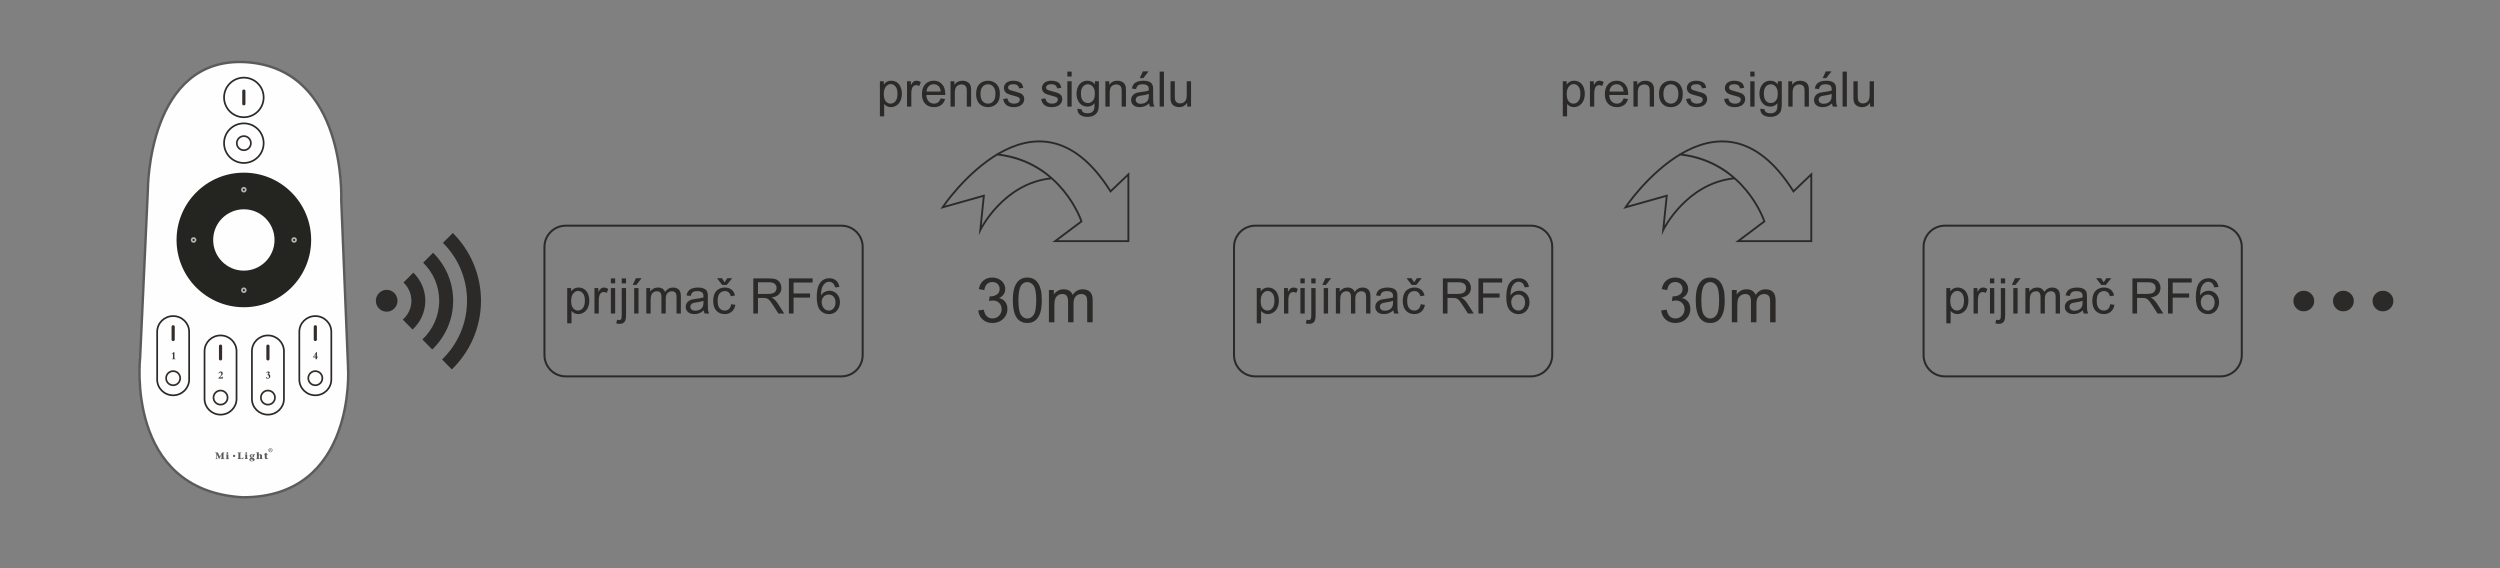 <?xml version="1.0" encoding="UTF-8"?>
<!DOCTYPE svg PUBLIC "-//W3C//DTD SVG 1.1//EN" "http://www.w3.org/Graphics/SVG/1.1/DTD/svg11.dtd">
<!-- Creator: CorelDRAW Home & Student 2018 (Not for commercial use) -->
<svg xmlns="http://www.w3.org/2000/svg" xml:space="preserve" width="110mm" height="25mm" version="1.1" style="shape-rendering:geometricPrecision; text-rendering:geometricPrecision; image-rendering:optimizeQuality; fill-rule:evenodd; clip-rule:evenodd"
viewBox="0 0 11000 2500"
 xmlns:xlink="http://www.w3.org/1999/xlink">
 <rect x="0" y="0" width="11000" height="2500" fill="#808080" stroke="none"/>
 <defs>
  <style type="text/css">
   <![CDATA[
    .str2 {stroke:#5B5B5B;stroke-width:10.76;stroke-miterlimit:10}
    .str1 {stroke:#2B2A29;stroke-width:8.33;stroke-miterlimit:10}
    .str0 {stroke:#2B2A29;stroke-width:8.96;stroke-miterlimit:10}
    .str4 {stroke:#2B2A29;stroke-width:7.62;stroke-linecap:round;stroke-linejoin:round;stroke-miterlimit:4}
    .str5 {stroke:#B6B4B7;stroke-width:7.62;stroke-linecap:round;stroke-linejoin:round;stroke-miterlimit:2.414}
    .str3 {stroke:#372E2A;stroke-width:7.62;stroke-linecap:round;stroke-linejoin:round;stroke-miterlimit:2.414}
    .fil3 {fill:none}
    .fil1 {fill:none;fill-rule:nonzero}
    .fil2 {fill:#FEFEFE}
    .fil5 {fill:#352D29}
    .fil4 {fill:#242521}
    .fil7 {fill:#5B5B5B;fill-rule:nonzero}
    .fil0 {fill:#2B2A29;fill-rule:nonzero}
    .fil6 {fill:#352D29;fill-rule:nonzero}
   ]]>
  </style>
 </defs>
 <g id="Layer_x0020_1">
  <path class="fil0" d="M1701.21 1371.38c-26.21,0 -47.52,-21.66 -47.45,-47.98 0,-26.57 21.55,-48.16 47.73,-48.16 26.39,0.25 47.52,21.74 47.52,48.3 -0.04,26.46 -21.52,48.05 -47.8,47.84z"/>
  <path class="fil0" d="M1905.53 1112.13l-43.64 43.82c43.71,42.58 70.91,101.91 70.63,168.09 -0.28,67.1 -29,127.22 -73.94,169.58l43.25 44.17c56.2,-53.62 91.79,-129.4 92.07,-213.6 0.29,-83.26 -33.72,-158.12 -88.37,-212.06zm-86.96 87.45l-43.32 43.43c21.35,20.22 34.93,48.68 34.93,80.65 -0.07,33.16 -15.07,62.51 -37.89,82.48l42.97 43.81c34.01,-31.18 55.88,-75.92 56.16,-126.15 0.07,-48.83 -20.46,-93.03 -52.85,-124.22zm297.82 124.99c0.07,-117.22 -47.31,-223.34 -124.04,-299.4l-43.5 43.39c65.8,65.02 106.3,155.65 106.08,255.63 -0.21,101.45 -42.58,192.47 -109.78,257.45l42.9 43.82c78.42,-76.06 127.84,-182.64 128.34,-300.89z"/>
  <path class="fil1 str0" d="M3702.05 1656.1l-1212.71 0c-51.79,0 -93.7,-41.95 -93.7,-93.74l0 -475.68c0,-51.75 41.91,-93.7 93.7,-93.7l1212.71 0c51.79,0 93.73,41.95 93.73,93.7l0 475.68c0,51.79 -41.94,93.74 -93.73,93.74z"/>
  <path class="fil1 str0" d="M6736.11 1656.1l-1212.71 0c-51.79,0 -93.7,-41.95 -93.7,-93.74l0 -475.68c0,-51.75 41.91,-93.7 93.7,-93.7l1212.71 0c51.79,0 93.7,41.95 93.7,93.7l0 475.68c0,51.79 -41.91,93.74 -93.7,93.74z"/>
  <path class="fil1 str0" d="M9770.14 1656.1l-1212.71 0c-51.76,0 -93.7,-41.95 -93.7,-93.74l0 -475.68c0,-51.75 41.94,-93.7 93.7,-93.7l1212.71 0c51.82,0 93.73,41.95 93.73,93.7l0 475.68c0,51.79 -41.91,93.74 -93.73,93.74z"/>
  <path class="fil1 str1" d="M4387.62 679.6c285.61,32.7 370.81,294.61 370.81,294.61l-115.68 86.71 322.12 0 0 -293.72 -78.42 74.82c-334.58,-532.73 -739.25,70.24 -739.25,70.24l181.72 -51.12 -15.52 150.6c0,0 100.93,-205.95 313.09,-227.19 0,0 -86.08,-89.78 -238.87,-104.95z"/>
  <path class="fil1 str1" d="M7392.4 679.6c285.65,32.7 370.88,294.61 370.88,294.61l-115.71 86.71 322.12 0 0 -293.72 -78.39 74.82c-334.57,-532.73 -739.25,70.24 -739.25,70.24l181.72 -51.12 -15.56 150.6c0,0 100.97,-205.95 313.06,-227.19 0,0 -86.08,-89.78 -238.87,-104.95z"/>
  <path class="fil0" d="M10091.01 1324.52c0,-12.48 4.48,-23.14 13.48,-31.96 8.96,-8.82 19.58,-13.23 32.14,-13.23 12.45,0 23.21,4.38 32.27,13.06 9.11,8.71 13.66,19.43 13.66,32.13 0,12.28 -4.45,22.86 -13.27,31.79 -8.82,9 -19.86,13.44 -33.05,13.44 -12.95,0 -23.74,-4.44 -32.35,-13.44 -8.61,-8.93 -12.88,-19.51 -12.88,-31.79z"/>
  <path class="fil0" d="M10265.2 1324.52c0,-12.48 4.44,-23.14 13.44,-31.96 8.96,-8.82 19.61,-13.23 32.13,-13.23 12.49,0 23.22,4.38 32.28,13.06 9.1,8.71 13.66,19.43 13.66,32.13 0,12.28 -4.45,22.86 -13.27,31.79 -8.82,9 -19.86,13.44 -33.09,13.44 -12.91,0 -23.71,-4.44 -32.31,-13.44 -8.61,-8.93 -12.84,-19.51 -12.84,-31.79z"/>
  <path class="fil0" d="M10439.31 1324.52c0,-12.48 4.48,-23.14 13.44,-31.96 9,-8.82 19.62,-13.23 32.18,-13.23 12.45,0 23.21,4.38 32.28,13.06 9.06,8.71 13.61,19.43 13.61,32.13 0,12.28 -4.41,22.86 -13.23,31.79 -8.82,9 -19.86,13.44 -33.09,13.44 -12.91,0 -23.7,-4.44 -32.31,-13.44 -8.61,-8.93 -12.88,-19.51 -12.88,-31.79z"/>
  <g id="_616783064">
   <path class="fil2" d="M1531.52 1618.69c0,0 37.39,571.11 -464.93,569.38 -517.7,-31.04 -449.96,-615.84 -449.96,-615.84l34.04 -739.49c0,0 0.25,-584.66 431.55,-559.19 444.54,28.47 419.24,607.27 419.24,607.27l30.06 737.87z"/>
   <path class="fil3 str2" d="M1531.52 1618.69c0,0 37.39,571.11 -464.93,569.38 -517.7,-31.04 -449.96,-615.84 -449.96,-615.84l34.04 -739.49c0,0 0.25,-584.66 431.55,-559.19 444.54,28.47 419.24,607.27 419.24,607.27l30.06 737.87z"/>
   <path class="fil3 str3" d="M1125.2 1055.83c0,28.86 -23.35,52.21 -52.21,52.21 -28.92,0 -52.31,-23.35 -52.31,-52.21 0,-28.86 23.39,-52.28 52.31,-52.28 28.86,0 52.21,23.42 52.21,52.28z"/>
   <path class="fil4" d="M1072.94 759.72c163.52,0 296.16,132.61 296.16,296.13 0,163.51 -132.64,296.01 -296.16,296.01 -163.47,0 -296.12,-132.5 -296.12,-296.01 0,-163.52 132.65,-296.13 296.12,-296.13z"/>
   <path class="fil2" d="M1072.94 920.89c74.44,0 134.94,60.43 134.94,134.94 0,74.5 -60.5,134.97 -134.94,134.97 -74.47,0 -134.97,-60.47 -134.97,-134.97 0,-74.51 60.5,-134.94 134.97,-134.94z"/>
   <path class="fil3 str4" d="M1249.33 1755.19c0,38.27 -31.54,69.25 -70.41,69.25 -38.91,0 -70.42,-30.98 -70.42,-69.25l0 -209.98c0,-38.27 31.51,-69.28 70.42,-69.28 38.87,0 70.41,31.01 70.41,69.28l0 209.98z"/>
   <path class="fil3 str4" d="M1040.76 1755.19c0,38.27 -31.5,69.25 -70.34,69.25 -38.91,0 -70.45,-30.98 -70.45,-69.25l0 -209.98c0,-38.27 31.54,-69.28 70.45,-69.28 38.84,0 70.34,31.01 70.34,69.28l0 209.98z"/>
   <path class="fil3 str4" d="M1457.79 1669.81c0,38.39 -31.57,69.5 -70.34,69.5 -38.95,0 -70.42,-31.11 -70.42,-69.5l0 -209.79c0,-38.28 31.47,-69.32 70.42,-69.32 38.77,0 70.34,31.04 70.34,69.32l0 209.79z"/>
   <path class="fil3 str4" d="M832.23 1669.81c0,38.39 -31.53,69.5 -70.34,69.5 -38.98,0 -70.38,-31.11 -70.38,-69.5l0 -209.79c0,-38.28 31.4,-69.32 70.38,-69.32 38.81,0 70.34,31.04 70.34,69.32l0 209.79z"/>
   <path class="fil3 str4" d="M1072.94 542.82c48.09,0 87.11,38.95 87.11,87.07 0,48.15 -39.02,87.1 -87.11,87.1 -48.04,0 -87.13,-38.95 -87.13,-87.1 0,-48.12 39.09,-87.07 87.13,-87.07z"/>
   <path class="fil3 str4" d="M1072.94 341.63c48.09,0 87.11,39.01 87.11,87.1 0,48.08 -39.02,87.06 -87.11,87.06 -48.04,0 -87.13,-38.98 -87.13,-87.06 0,-48.09 39.09,-87.1 87.13,-87.1z"/>
   <path class="fil5" d="M730.81 1663.99l3.85 0c0,7.62 3.03,14.36 7.93,19.3 5.01,4.97 11.71,8.01 19.26,8.01 7.55,0 14.29,-3.04 19.27,-8.01 4.86,-4.94 7.9,-11.68 7.9,-19.3 0,-7.44 -3.04,-14.25 -7.9,-19.22 -4.98,-4.87 -11.72,-7.94 -19.27,-7.94 -7.55,0 -14.25,3.07 -19.26,7.94 -4.9,4.97 -7.93,11.78 -7.93,19.22l-3.85 0 -3.7 0c0,-19.22 15.48,-34.85 34.74,-34.85 19.27,0 34.79,15.63 34.82,34.85 -0.03,19.3 -15.55,34.96 -34.82,34.96 -19.26,0 -34.74,-15.66 -34.74,-34.96l3.7 0z"/>
   <path class="fil5" d="M761.33 1430.93l1.03 0c3.63,0 6.49,2.9 6.49,6.42l0 56.84c0,3.52 -2.86,6.45 -6.49,6.45l-1.03 0c-3.56,0 -6.49,-2.93 -6.49,-6.45l0 -56.84c0,-3.52 2.93,-6.42 6.49,-6.42z"/>
   <path class="fil6" d="M767.33 1549.34l-2.68 0c-2.65,2.89 -5.89,5.29 -9.77,7.2l0.81 1.37c1.8,-0.49 3.6,-1.37 5.68,-2.5l0 21.34c0,1.17 -0.64,1.84 -1.73,1.91l-3.07 0 0 1.69 15.73 0 0 -1.69 -3.28 0c-1.13,0 -1.69,-0.67 -1.69,-2.09l0 -27.23z"/>
   <path class="fil6" d="M961.15 1665.68l19.01 0 0.96 -8.78 -1.52 0c-0.18,2.61 -1.48,3.74 -3.6,3.63l-9.17 0c1.52,-1.76 3.77,-3.88 6.53,-6.49 4.69,-3.91 6.94,-7.51 6.59,-10.86 -0.35,-5.37 -3.24,-8.22 -8.54,-8.58 -5.39,0.25 -8.64,3.39 -9.63,9.6l1.8 0c0.85,-3.49 2.65,-5.33 5.61,-5.61 3.11,0.14 4.73,2.29 4.87,6.31 0.95,2.97 -2.65,8.51 -10.69,16.62 -0.99,1.06 -1.62,1.87 -2.22,2.43l0 1.73z"/>
   <path class="fil6" d="M1176.81 1650.87c0.28,0 0.5,-0.11 0.74,-0.29 0.18,-0.03 0.5,-0.14 0.81,-0.14 3.14,0.25 4.84,2.61 4.98,7.06 -0.14,4.2 -1.52,6.42 -4.3,6.67 -1.31,0 -2.37,-0.71 -3.36,-2.3 -1.05,-1.37 -2.08,-2.11 -3.03,-2.11 -1.69,0.17 -2.58,0.98 -2.65,2.47 0.32,2.32 2.72,3.63 7.02,3.91 7.66,-0.39 11.68,-4.13 12.18,-11.15 -0.39,-5.11 -2.83,-7.83 -7.38,-8.15l-0.21 0c3.35,-2.08 5.08,-4.3 5.08,-6.87 -0.32,-3.32 -2.5,-5.08 -6.42,-5.4 -4.2,0.14 -7.13,2.36 -8.78,6.74l1.55 0.6c1.09,-2.33 2.64,-3.53 4.51,-3.53 2.12,0.14 3.28,1.37 3.43,3.63 0.1,2.26 -1.52,4.73 -4.91,7.55l0.74 1.31z"/>
   <path class="fil6" d="M1388.51 1569.32l-7.69 0 7.41 -11.6 0.28 0 0 11.6zm0 11.22l5.9 0 0 -7.94 4.12 0 0 -3.28 -4.12 0 0 -20.18 -2.44 0 -14.22 21.31 0 2.15 10.76 0 0 7.94z"/>
   <path class="fil5" d="M939.34 1749.4l3.81 0c0,7.51 3.03,14.28 8.01,19.22 4.94,4.94 11.64,7.98 19.26,7.98 7.48,0 14.25,-3.04 19.23,-7.98 4.83,-4.94 7.9,-11.71 7.9,-19.22 0,-7.52 -3.07,-14.26 -7.9,-19.23 -4.98,-4.94 -11.75,-7.97 -19.23,-7.97 -7.62,0 -14.32,3.03 -19.26,7.97 -4.98,4.97 -8.01,11.71 -8.01,19.23l-3.81 0 -3.77 0c0,-19.23 15.55,-34.86 34.85,-34.86 19.23,0 34.75,15.63 34.75,34.86 0,19.22 -15.52,34.85 -34.75,34.85 -19.3,0 -34.85,-15.63 -34.85,-34.85l3.77 0z"/>
   <path class="fil5" d="M969.83 1516.16l1.02 0c3.67,0 6.53,2.86 6.53,6.43l0 56.86c0,3.5 -2.86,6.46 -6.53,6.46l-1.02 0c-3.6,0 -6.45,-2.96 -6.45,-6.46l0 -56.86c0,-3.57 2.85,-6.43 6.45,-6.43z"/>
   <path class="fil5" d="M1147.87 1749.4l3.81 0c0,7.51 3.04,14.28 8.01,19.22 4.98,4.94 11.68,7.98 19.23,7.98 7.48,0 14.25,-3.04 19.23,-7.98 4.9,-4.94 7.9,-11.71 7.9,-19.22 0,-7.52 -3,-14.26 -7.9,-19.23 -4.98,-4.94 -11.75,-7.97 -19.23,-7.97 -7.55,0 -14.25,3.03 -19.23,7.97 -4.97,4.97 -8.01,11.71 -8.01,19.23l-3.81 0 -3.77 0c0,-19.23 15.56,-34.86 34.82,-34.86 19.23,0 34.75,15.63 34.75,34.86 0,19.22 -15.52,34.85 -34.75,34.85 -19.26,0 -34.82,-15.63 -34.82,-34.85l3.77 0z"/>
   <path class="fil5" d="M1178.36 1516.16l1.06 0c3.56,0 6.42,2.86 6.42,6.43l0 56.86c0,3.5 -2.86,6.46 -6.42,6.46l-1.06 0c-3.6,0 -6.45,-2.96 -6.45,-6.46l0 -56.86c0,-3.57 2.85,-6.43 6.45,-6.43z"/>
   <path class="fil5" d="M1356.44 1663.99l3.74 0c0,7.62 3.03,14.36 8.04,19.3 4.94,4.97 11.64,8.01 19.19,8.01 7.55,0 14.26,-3.04 19.3,-8.01 4.83,-4.94 7.83,-11.68 7.83,-19.3 0,-7.44 -3,-14.25 -7.83,-19.22 -5.04,-4.87 -11.75,-7.94 -19.3,-7.94 -7.55,0 -14.25,3.07 -19.19,7.94 -5.01,4.97 -8.04,11.78 -8.04,19.22l-3.74 0 -3.77 0c0,-19.22 15.45,-34.85 34.74,-34.85 19.3,0 34.82,15.63 34.82,34.85 0,19.3 -15.52,34.96 -34.82,34.96 -19.29,0 -34.74,-15.66 -34.74,-34.96l3.77 0z"/>
   <path class="fil5" d="M1386.9 1430.93l1.02 0c3.6,0 6.49,2.9 6.49,6.42l0 56.84c0,3.52 -2.89,6.45 -6.49,6.45l-1.02 0c-3.6,0 -6.5,-2.93 -6.5,-6.45l0 -56.84c0,-3.52 2.9,-6.42 6.5,-6.42z"/>
   <path class="fil5" d="M1041.94 629.88l3.73 0c0,7.55 3.07,14.25 8.05,19.22 4.97,4.98 11.67,7.98 19.22,7.98 7.52,0 14.26,-3 19.23,-7.98 4.87,-4.97 7.9,-11.67 7.9,-19.22 0,-7.48 -3.03,-14.25 -7.9,-19.23 -4.97,-4.9 -11.71,-7.97 -19.23,-7.97 -7.55,0 -14.25,3.07 -19.22,7.97 -4.98,4.98 -8.05,11.75 -8.05,19.23l-3.73 0 -3.78 0c0,-19.23 15.52,-34.82 34.78,-34.82 19.23,0 34.79,15.59 34.82,34.82 -0.03,19.22 -15.59,34.89 -34.82,34.89 -19.26,0 -34.78,-15.67 -34.78,-34.89l3.78 0z"/>
   <path class="fil5" d="M1072.36 393.93l1.09 0c3.6,0 6.49,2.85 6.49,6.45l0 56.76c0,3.57 -2.89,6.46 -6.49,6.46l-1.09 0c-3.56,0 -6.46,-2.89 -6.46,-6.46l0 -56.76c0,-3.6 2.9,-6.45 6.46,-6.45z"/>
   <path class="fil3 str5" d="M1072.94 826.28c4.66,0 8.37,3.74 8.37,8.4 0,4.66 -3.71,8.5 -8.37,8.5 -4.69,0 -8.43,-3.84 -8.43,-8.5 0,-4.66 3.74,-8.4 8.43,-8.4z"/>
   <path class="fil3 str5" d="M1072.94 1268.5c4.66,0 8.37,3.77 8.37,8.43 0,4.69 -3.71,8.47 -8.37,8.47 -4.69,0 -8.43,-3.78 -8.43,-8.47 0,-4.66 3.74,-8.43 8.43,-8.43z"/>
   <path class="fil3 str5" d="M843.36 1055.83c0,-4.69 3.7,-8.43 8.43,-8.43 4.62,0 8.47,3.74 8.47,8.43 0,4.66 -3.85,8.43 -8.47,8.43 -4.73,0 -8.43,-3.77 -8.43,-8.43z"/>
   <path class="fil3 str5" d="M1285.64 1055.83c0,-4.69 3.74,-8.43 8.4,-8.43 4.62,0 8.47,3.74 8.47,8.43 0,4.66 -3.85,8.43 -8.47,8.43 -4.66,0 -8.4,-3.77 -8.4,-8.43z"/>
   <path class="fil7" d="M996.43 1993.41c0,2.23 1.73,3.92 3.84,3.92 2.65,0 4.16,-1.76 4.16,-3.92 0,-2.22 -1.51,-3.91 -4.09,-3.91 -2.18,0 -3.91,1.69 -3.91,3.91z"/>
   <path class="fil7" d="M996.43 2015.36c0,0.74 0,1.34 -0.14,1.76 -0.18,0.57 -1.52,0.99 -2.9,1.06l0 1.59 14.26 0 0 -1.59c-1.35,-0.07 -2.65,-0.49 -2.83,-1.06 -0.14,-0.42 -0.14,-1.02 -0.14,-1.76l0 -16.62 -0.1 -0.07c-2.72,1.2 -7.45,1.77 -11.19,1.77l0 1.51c2.3,0 3.04,0.99 3.04,3.36l0 10.05z"/>
   <path class="fil7" d="M946.85 1990.93l0 1.63c2.19,0 3.92,1.34 5.15,3.81l0 16.51c0,1.3 0,2.47 -0.1,3.52 -0.18,1.17 -0.89,1.73 -3.57,1.77l0 1.59 9.63 0 0 -1.59c-2.57,-0.04 -3.21,-0.6 -3.38,-1.77 -0.14,-1.05 -0.14,-2.22 -0.14,-3.52l0 -12.7 0.07 0 9.2 19.5 1.1 0 9.98 -19.5 0.14 0 0 15.17c0,0.67 0,1.34 -0.21,1.79 -0.14,0.57 -1.52,0.99 -3.53,1.03l0 1.59 16.09 0 0 -1.59c-2.01,-0.04 -3.35,-0.46 -3.49,-1.03 -0.21,-0.45 -0.21,-1.12 -0.21,-1.79l0 -19.09c0,-2.82 0.74,-3.7 3.91,-3.7l0 -1.63 -10.09 0 -9.84 18.74 -9.14 -18.74 -11.57 0z"/>
   <path class="fil7" d="M1108.53 2011.12c-1.91,0 -3.49,-2.47 -3.49,-5.54 0,-3.03 1.58,-5.5 3.49,-5.5 2.01,0 3.6,2.47 3.6,5.5 0,3.07 -1.59,5.54 -3.6,5.54zm0.42 10.41c2.05,0.56 4.66,1.09 4.66,3.49 0,2.08 -2.86,2.93 -4.87,2.93 -2.54,0 -6.28,-1.02 -6.28,-3.6 0,-1.69 0.95,-3.17 1.59,-4.02l4.9 1.2zm5.22 -22.08c-1.69,-0.67 -3.42,-0.82 -5.57,-0.82 -6.32,0 -10.13,2.86 -10.13,6.74 0,3.32 2.23,6.03 6.04,6.88l-5.12 3.35c-0.42,1.94 0,3.5 2.15,4.06l0 0.07 -4.12 1.16c-0.89,0.39 -0.78,1.24 -0.78,1.87 0,4.56 6.6,7.24 11.01,7.24 6.56,0 12.87,-2.16 12.87,-7.87 0,-2.54 -1.37,-5.29 -5.43,-6.21l-5.4 -1.2c-2.82,-0.74 -3.35,-0.74 -3.35,-1.48 0,-0.39 0.14,-0.57 0.21,-0.64 0.32,0 1.31,0.15 2.65,0.15 4.48,0 9.52,-2.02 9.52,-6.74 0,-1.98 -0.63,-3.11 -1.55,-4.38l4.66 0 0.88 -2.04 -0.49 -0.96 -8.05 0.82zm65.62 18.45l-0.53 -1.98c-0.92,0.35 -1.66,0.49 -2.54,0.49 -4.06,0 -3.35,-4.65 -3.35,-8.04l0 -5.96 3.84 0 2.26 -0.99 0 -1.52 -6.1 0 0 -7.26 -2.33 0c-0.18,0.07 -0.56,0.14 -0.88,0.31 -1.55,0.6 -3.39,1.24 -5.05,1.94l0 5.01 -3.49 0 0 2.51 3.49 0 0 11.25c0,0.92 0.43,1.17 0.57,1.87 0.67,3.07 2.36,4.73 5.5,4.73l8.65 -2.15 -0.04 -0.21zm-26.88 -0.74c-0.11,-0.5 -0.11,-1.13 -0.11,-1.84l0 -9.42c0,-4.27 -1.83,-7.27 -6.1,-7.27 -2.26,0 -4.23,0.89 -5.89,1.94 -0.74,0.57 -1.66,0.99 -2.15,1.7l0 -12.67 -0.11 -0.1c-1.83,0.63 -4.48,1.16 -11.25,1.23l0 1.59 0.38 0c2.9,0 2.62,3.07 2.62,4.2l0 18.8c0,0.74 0,1.34 -0.15,1.84 -0.14,0.56 -1.51,0.91 -2.85,0.98l0 1.59 13.79 0 0 -1.59c-0.28,-0.03 -0.49,-0.24 -0.81,-0.31 -0.64,-0.15 -1.45,-0.29 -1.55,-0.67l0 -0.29c-0.07,-0.46 -0.07,-0.95 -0.07,-1.55l0 -5.75c0,-6.21 1.55,-7.2 2.71,-7.41 0.21,-0.07 0.5,-0.07 0.67,-0.07 0.96,0 1.52,0.6 1.94,1.52 0.39,0.81 0.57,1.97 0.57,3.46l0 8.25 0 0.21c0,0.64 0,1.17 -0.14,1.63 -0.14,0.45 -1.06,0.63 -1.73,0.74 -0.21,0.07 -0.39,0.21 -0.53,0.24l0 1.59 13.65 0 0 -1.59c-0.67,-0.03 -0.88,-0.31 -1.37,-0.42 -0.57,-0.18 -1.38,-0.25 -1.52,-0.56zm-122.94 -16.2c-2.69,0 -5.05,2.15 -5.05,4.94 0,2.89 2.36,5.19 5.12,5.19 2.75,0 5.04,-2.44 5.04,-5.19 0,-2.64 -2.29,-4.94 -5.11,-4.94zm57.82 16.2c-0.15,-0.46 -0.15,-0.99 -0.15,-1.59 0,-0.07 -0.03,-0.14 -0.03,-0.25l0 -16.62 -0.07 -0.07c-2.72,1.27 -7.52,1.77 -11.15,1.77l0 1.55c1.13,0 1.91,0.25 2.33,0.81 0.53,0.5 0.67,1.41 0.67,2.54l0 10.02c0,0.74 0,1.34 -0.11,1.84 -0.14,0.38 -1.13,0.52 -1.94,0.63 -0.42,0.11 -0.46,0.32 -0.95,0.35l0 1.59 14.25 0 0 -1.59c-0.63,-0.03 -0.81,-0.31 -1.37,-0.42 -0.57,-0.18 -1.41,-0.25 -1.48,-0.56zm-4.59 -19.87c0.03,0 0.07,0.07 0.07,0.07 2.19,0 3.42,-1.48 3.74,-3.14 0.07,-0.31 0.28,-0.49 0.28,-0.84 0,-0.92 -0.39,-1.7 -0.88,-2.33 -0.67,-0.92 -1.66,-1.55 -3.1,-1.55 -2.05,0 -3.53,1.58 -3.74,3.53 -0.04,0.14 -0.18,0.21 -0.18,0.35 0,2.22 1.69,3.91 3.81,3.91zm-21.41 20.43c-2.79,0 -4.17,-0.11 -4.17,-3.07l0 -19.26c0,-0.28 0.04,-0.46 0.07,-0.74 0,-0.43 0,-0.81 0.07,-1.1 0.11,-0.6 1.52,-0.91 3.5,-0.98l0 -0.11 0 -1.52 -16.05 0 0 1.52 0 0.11c2.08,0.07 3.35,0.38 3.56,0.98 0.17,0.39 0.17,1.13 0.17,1.84l0 19.93c0,0.11 -0.03,0.18 -0.03,0.25 0,0.6 0,1.13 -0.14,1.59 -0.07,0.31 -1.24,0.38 -1.8,0.52 -0.64,0.15 -0.74,0.43 -1.76,0.46l0 1.59 24.55 0 1.3 -7.44 0 -0.07 -1.34 0c-1.41,2.57 -3.88,5.5 -7.93,5.5z"/>
   <path class="fil7" d="M1189.83 1973.64c-4.02,0 -7.19,3.21 -7.19,7.27 0,4.05 3.14,7.3 7.09,7.3 4.44,0 7.58,-3.03 7.58,-7.3 0,-4.41 -2.89,-7.27 -7.48,-7.27zm-0.1 16.33c-4.98,0 -8.89,-3.98 -8.89,-9.06 0,-5.08 3.91,-9.03 8.99,-9.03 5.47,0 9.25,3.67 9.25,9.03 0,5.32 -3.92,9.06 -9.35,9.06z"/>
   <path class="fil7" d="M1190.53 1980.56l-2.62 0 0.11 -3.42 2.68 0c1.13,0 1.41,1.38 1.41,1.38 0.14,2.11 -1.58,2.04 -1.58,2.04zm-4.56 5.54l1.94 0 0 -4.06 3 0c0,0 0.92,0 0.99,1.13 0.07,1.13 0.32,2.75 0.46,3.04l2.05 0c0,0 -0.29,-0.82 -0.43,-2.19 -0.17,-1.41 -0.24,-2.86 -2.15,-2.93 0,0 2.58,-0.81 2.29,-2.89 -0.31,-2.22 -2.29,-2.4 -2.96,-2.54l-5.19 -0.04 0 10.48z"/>
  </g>
  <path class="fil0" d="M2495.71 1422.59l0 -155.07 17.28 0 0 14.73c4.07,-5.69 8.67,-9.98 13.82,-12.82 5.11,-2.84 11.34,-4.28 18.65,-4.28 9.57,0 17.99,2.45 25.3,7.38 7.31,4.89 12.81,11.84 16.56,20.77 3.7,8.96 5.58,18.75 5.58,29.44 0,11.41 -2.05,21.71 -6.16,30.88 -4.1,9.15 -10.08,16.17 -17.92,21.06 -7.81,4.86 -16.06,7.31 -24.69,7.31 -6.34,0 -12.03,-1.33 -17.03,-4 -5.04,-2.66 -9.15,-6.01 -12.39,-10.08l0 54.68 -19 0zm17.28 -98.34c0,14.37 2.91,24.98 8.71,31.86 5.83,6.87 12.88,10.33 21.16,10.33 8.43,0 15.63,-3.57 21.6,-10.69 6.01,-7.13 9,-18.14 9,-33.08 0,-14.26 -2.92,-24.91 -8.79,-32 -5.86,-7.09 -12.84,-10.62 -20.98,-10.62 -8.06,0 -15.19,3.78 -21.38,11.3 -6.23,7.56 -9.32,18.5 -9.32,32.9zm102.62 55.36l0 -112.09 17.06 0 0 17.18c4.36,-7.96 8.39,-13.22 12.1,-15.74 3.7,-2.55 7.77,-3.81 12.19,-3.81 6.41,0 12.93,2.02 19.55,6.01l-6.77 17.53c-4.6,-2.59 -9.21,-3.89 -13.82,-3.89 -4.14,0 -7.84,1.26 -11.12,3.75 -3.27,2.48 -5.62,5.94 -7.02,10.36 -2.12,6.73 -3.17,14.11 -3.17,22.14l0 58.56 -19 0zm72.13 -133.03l0 -21.6 19.01 0 0 21.6 -19.01 0zm0 133.03l0 -112.09 19.01 0 0 112.09 -19.01 0zm47.88 -132.6l0 -22.03 19 0 0 22.03 -19 0zm-24.05 175.94l3.49 -16.09c3.82,0.97 6.81,1.47 9,1.47 3.89,0 6.77,-1.29 8.67,-3.85 1.91,-2.55 2.89,-9 2.89,-19.25l0 -117.71 19 0 0 118.1c0,13.79 -1.8,23.4 -5.4,28.8 -4.57,7.01 -12.16,10.54 -22.78,10.54 -5.15,0 -10.08,-0.68 -14.87,-2.01zm78.83 -43.34l0 -112.09 19.01 0 0 112.09 -19.01 0zm-6.26 -125.91l13.82 -29.58 25.05 0 -23.11 29.58 -15.76 0zm59.57 125.91l0 -112.09 17.06 0 0 15.84c3.5,-5.47 8.17,-9.9 14.01,-13.21 5.83,-3.34 12.45,-5 19.9,-5 8.28,0 15.08,1.73 20.37,5.14 5.29,3.46 9.04,8.25 11.2,14.44 8.92,-13.06 20.48,-19.58 34.73,-19.58 11.16,0 19.76,3.06 25.74,9.22 6.01,6.15 9.03,15.62 9.03,28.4l0 76.84 -19 0 0 -70.55c0,-7.55 -0.65,-13.03 -1.87,-16.37 -1.23,-3.35 -3.46,-6.01 -6.73,-8.06 -3.24,-2.06 -7.06,-3.07 -11.42,-3.07 -7.91,0 -14.46,2.63 -19.68,7.85 -5.22,5.26 -7.81,13.64 -7.81,25.16l0 65.04 -19.01 0 0 -72.74c0,-8.42 -1.55,-14.76 -4.64,-18.97 -3.1,-4.21 -8.17,-6.34 -15.19,-6.34 -5.33,0 -10.26,1.41 -14.8,4.21 -4.53,2.81 -7.81,6.92 -9.86,12.35 -2.01,5.4 -3.02,13.21 -3.02,23.39l0 58.1 -19.01 0zm253.12 -14.04c-7.06,6.02 -13.86,10.23 -20.38,12.71 -6.51,2.48 -13.49,3.71 -20.98,3.71 -12.31,0 -21.78,-2.99 -28.4,-9 -6.63,-5.97 -9.94,-13.64 -9.94,-22.97 0,-5.47 1.26,-10.47 3.75,-15.01 2.52,-4.53 5.79,-8.13 9.82,-10.87 4.07,-2.73 8.61,-4.82 13.68,-6.22 3.75,-0.98 9.39,-1.91 16.92,-2.85 15.33,-1.79 26.67,-3.99 33.9,-6.51 0.08,-2.59 0.12,-4.25 0.12,-4.93 0,-7.7 -1.8,-13.14 -5.41,-16.31 -4.85,-4.28 -12.09,-6.4 -21.66,-6.4 -8.97,0 -15.59,1.58 -19.84,4.71 -4.28,3.13 -7.41,8.67 -9.46,16.67l-18.58 -2.59c1.7,-7.96 4.47,-14.4 8.35,-19.3 3.89,-4.9 9.51,-8.64 16.85,-11.3 7.31,-2.63 15.84,-3.96 25.48,-3.96 9.58,0 17.39,1.11 23.4,3.38 5.97,2.27 10.4,5.08 13.21,8.5 2.81,3.42 4.79,7.74 5.94,12.96 0.61,3.24 0.94,9.07 0.94,17.45l0 25.2c0,17.6 0.39,28.72 1.18,33.44 0.76,4.71 2.35,9.21 4.65,13.53l-19.87 0c-1.91,-3.99 -3.13,-8.67 -3.67,-14.04zm-1.51 -42.11c-6.92,2.81 -17.28,5.18 -31.1,7.13 -7.85,1.11 -13.39,2.37 -16.63,3.78 -3.24,1.4 -5.73,3.45 -7.49,6.12 -1.76,2.7 -2.67,5.68 -2.67,9 0,5 1.91,9.21 5.76,12.56 3.85,3.34 9.47,5.04 16.85,5.04 7.3,0 13.82,-1.59 19.54,-4.79 5.69,-3.17 9.91,-7.52 12.57,-13.03 2.05,-4.28 3.05,-10.58 3.05,-18.9l0.12 -6.91zm121.62 15.12l18.58 2.59c-2.06,12.78 -7.24,22.75 -15.63,29.98 -8.39,7.24 -18.71,10.84 -30.92,10.84 -15.3,0 -27.61,-5.01 -36.89,-15.01 -9.33,-10.01 -13.97,-24.33 -13.97,-42.98 0,-12.09 2.02,-22.64 6.02,-31.71 3.99,-9.04 10.07,-15.84 18.28,-20.34 8.17,-4.53 17.06,-6.8 26.71,-6.8 12.13,0 22.1,3.06 29.8,9.22 7.74,6.15 12.71,14.9 14.87,26.2l-18.36 2.8c-1.76,-7.52 -4.86,-13.17 -9.36,-16.98 -4.46,-3.79 -9.86,-5.69 -16.2,-5.69 -9.57,0 -17.35,3.42 -23.36,10.26 -5.97,6.87 -8.96,17.67 -8.96,32.5 0,15.05 2.88,25.95 8.64,32.76 5.8,6.8 13.32,10.22 22.56,10.22 7.49,0 13.72,-2.27 18.69,-6.84 5,-4.54 8.17,-11.56 9.5,-21.02zm-28.72 -96.54l11.77 -17.92 21.59 0 -24.08 29.58 -20.08 0 -22.57 -29.58 21.59 0 11.78 17.92zm126.31 137.57l0 -154.63 68.53 0c13.79,0 24.26,1.41 31.42,4.18 7.17,2.77 12.89,7.66 17.18,14.68 4.28,7.02 6.4,14.79 6.4,23.29 0,10.98 -3.56,20.23 -10.65,27.75 -7.09,7.52 -18.03,12.27 -32.86,14.32 5.43,2.6 9.53,5.19 12.34,7.71 5.98,5.47 11.63,12.34 16.92,20.59l26.74 42.11 -25.55 0 -20.45 -32.18c-5.94,-9.32 -10.87,-16.41 -14.72,-21.34 -3.89,-4.93 -7.34,-8.35 -10.4,-10.33 -3.02,-1.94 -6.16,-3.32 -9.33,-4.11 -2.3,-0.47 -6.08,-0.72 -11.37,-0.72l-23.68 0 0 68.68 -20.52 0zm20.52 -86.38l43.91 0c9.36,0 16.63,-0.98 21.88,-2.92 5.26,-1.91 9.26,-5 11.96,-9.29 2.73,-4.25 4.1,-8.85 4.1,-13.85 0,-7.31 -2.63,-13.36 -7.92,-18.07 -5.29,-4.72 -13.64,-7.06 -25.05,-7.06l-48.88 0 0 51.19zm136.09 86.38l0 -154.63 104.31 0 0 18.14 -83.79 0 0 48.16 72.56 0 0 18.14 -72.56 0 0 70.19 -20.52 0zm221.98 -116.84l-18.79 1.52c-1.69,-7.45 -4.1,-12.89 -7.24,-16.27 -5.14,-5.44 -11.51,-8.14 -19.07,-8.14 -6.09,0 -11.48,1.69 -16.13,5.08 -5.97,4.35 -10.65,10.69 -14.14,19.04 -3.46,8.39 -5.26,20.3 -5.4,35.74 4.57,-6.95 10.18,-12.13 16.81,-15.48 6.62,-3.38 13.53,-5.07 20.8,-5.07 12.67,0 23.47,4.67 32.4,14 8.89,9.32 13.35,21.35 13.35,36.14 0,9.71 -2.09,18.71 -6.26,27.06 -4.21,8.36 -9.94,14.73 -17.28,19.16 -7.3,4.42 -15.62,6.65 -24.91,6.65 -15.8,0 -28.72,-5.83 -38.73,-17.45 -9.97,-11.63 -14.97,-30.81 -14.97,-57.52 0,-29.88 5.54,-51.62 16.59,-65.19 9.65,-11.8 22.64,-17.71 39.02,-17.71 12.16,0 22.17,3.42 29.95,10.22 7.77,6.81 12.45,16.2 14,28.22zm-77.75 66.74c0,6.55 1.4,12.81 4.18,18.79 2.77,5.97 6.65,10.51 11.59,13.64 4.96,3.13 10.22,4.71 15.8,4.71 8.09,0 15.01,-3.24 20.73,-9.71 5.73,-6.48 8.6,-15.26 8.6,-26.39 0,-10.69 -2.84,-19.11 -8.49,-25.27 -5.65,-6.15 -12.85,-9.25 -21.6,-9.25 -8.56,0 -15.87,3.1 -21.85,9.25 -5.97,6.16 -8.96,14.22 -8.96,24.23z"/>
  <path class="fil0" d="M5529.75 1422.59l0 -155.07 17.28 0 0 14.73c4.07,-5.69 8.67,-9.98 13.82,-12.82 5.11,-2.84 11.34,-4.28 18.65,-4.28 9.57,0 17.99,2.45 25.3,7.38 7.31,4.89 12.81,11.84 16.56,20.77 3.7,8.96 5.58,18.75 5.58,29.44 0,11.41 -2.05,21.71 -6.16,30.88 -4.1,9.15 -10.08,16.17 -17.92,21.06 -7.81,4.86 -16.06,7.31 -24.69,7.31 -6.34,0 -12.03,-1.33 -17.03,-4 -5.04,-2.66 -9.15,-6.01 -12.39,-10.08l0 54.68 -19 0zm17.28 -98.34c0,14.37 2.91,24.98 8.71,31.86 5.83,6.87 12.88,10.33 21.16,10.33 8.43,0 15.63,-3.57 21.6,-10.69 6.01,-7.13 9,-18.14 9,-33.08 0,-14.26 -2.92,-24.91 -8.79,-32 -5.86,-7.09 -12.84,-10.62 -20.98,-10.62 -8.06,0 -15.19,3.78 -21.38,11.3 -6.23,7.56 -9.32,18.5 -9.32,32.9zm102.62 55.36l0 -112.09 17.06 0 0 17.18c4.36,-7.96 8.39,-13.22 12.1,-15.74 3.7,-2.55 7.77,-3.81 12.19,-3.81 6.41,0 12.93,2.02 19.55,6.01l-6.77 17.53c-4.6,-2.59 -9.21,-3.89 -13.82,-3.89 -4.14,0 -7.84,1.26 -11.12,3.75 -3.27,2.48 -5.62,5.94 -7.02,10.36 -2.12,6.73 -3.17,14.11 -3.17,22.14l0 58.56 -19 0zm72.13 -133.03l0 -21.6 19.01 0 0 21.6 -19.01 0zm0 133.03l0 -112.09 19.01 0 0 112.09 -19.01 0zm47.88 -132.6l0 -22.03 19 0 0 22.03 -19 0zm-24.05 175.94l3.49 -16.09c3.82,0.97 6.81,1.47 9,1.47 3.89,0 6.77,-1.29 8.67,-3.85 1.91,-2.55 2.89,-9 2.89,-19.25l0 -117.71 19 0 0 118.1c0,13.79 -1.8,23.4 -5.4,28.8 -4.57,7.01 -12.16,10.54 -22.78,10.54 -5.15,0 -10.08,-0.68 -14.87,-2.01zm78.83 -43.34l0 -112.09 19.01 0 0 112.09 -19.01 0zm-6.26 -125.91l13.82 -29.58 25.05 0 -23.11 29.58 -15.76 0zm59.57 125.91l0 -112.09 17.06 0 0 15.84c3.5,-5.47 8.17,-9.9 14.01,-13.21 5.83,-3.34 12.45,-5 19.9,-5 8.28,0 15.08,1.73 20.37,5.14 5.29,3.46 9.04,8.25 11.2,14.44 8.92,-13.06 20.48,-19.58 34.73,-19.58 11.16,0 19.76,3.06 25.74,9.22 6.01,6.15 9.03,15.62 9.03,28.4l0 76.84 -19 0 0 -70.55c0,-7.55 -0.65,-13.03 -1.87,-16.37 -1.23,-3.35 -3.46,-6.01 -6.73,-8.06 -3.24,-2.06 -7.06,-3.07 -11.42,-3.07 -7.91,0 -14.46,2.63 -19.68,7.85 -5.22,5.26 -7.81,13.64 -7.81,25.16l0 65.04 -19.01 0 0 -72.74c0,-8.42 -1.55,-14.76 -4.64,-18.97 -3.1,-4.21 -8.17,-6.34 -15.19,-6.34 -5.33,0 -10.26,1.41 -14.8,4.21 -4.53,2.81 -7.81,6.92 -9.86,12.35 -2.01,5.4 -3.02,13.21 -3.02,23.39l0 58.1 -19.01 0zm253.12 -14.04c-7.06,6.02 -13.86,10.23 -20.38,12.71 -6.51,2.48 -13.49,3.71 -20.98,3.71 -12.31,0 -21.78,-2.99 -28.4,-9 -6.63,-5.97 -9.94,-13.64 -9.94,-22.97 0,-5.47 1.26,-10.47 3.75,-15.01 2.52,-4.53 5.79,-8.13 9.82,-10.87 4.07,-2.73 8.61,-4.82 13.68,-6.22 3.75,-0.98 9.39,-1.91 16.92,-2.85 15.33,-1.79 26.67,-3.99 33.9,-6.51 0.08,-2.59 0.12,-4.25 0.12,-4.93 0,-7.7 -1.8,-13.14 -5.41,-16.31 -4.85,-4.28 -12.09,-6.4 -21.66,-6.4 -8.97,0 -15.59,1.58 -19.84,4.71 -4.28,3.13 -7.41,8.67 -9.46,16.67l-18.58 -2.59c1.7,-7.96 4.47,-14.4 8.35,-19.3 3.89,-4.9 9.51,-8.64 16.85,-11.3 7.31,-2.63 15.84,-3.96 25.48,-3.96 9.58,0 17.39,1.11 23.4,3.38 5.97,2.27 10.4,5.08 13.21,8.5 2.81,3.42 4.79,7.74 5.94,12.96 0.61,3.24 0.94,9.07 0.94,17.45l0 25.2c0,17.6 0.39,28.72 1.18,33.44 0.76,4.71 2.35,9.21 4.65,13.53l-19.87 0c-1.91,-3.99 -3.13,-8.67 -3.67,-14.04zm-1.51 -42.11c-6.92,2.81 -17.28,5.18 -31.1,7.13 -7.85,1.11 -13.39,2.37 -16.63,3.78 -3.24,1.4 -5.73,3.45 -7.49,6.12 -1.76,2.7 -2.67,5.68 -2.67,9 0,5 1.91,9.21 5.76,12.56 3.85,3.34 9.47,5.04 16.85,5.04 7.3,0 13.82,-1.59 19.54,-4.79 5.69,-3.17 9.91,-7.52 12.57,-13.03 2.05,-4.28 3.05,-10.58 3.05,-18.9l0.12 -6.91zm121.62 15.12l18.58 2.59c-2.06,12.78 -7.24,22.75 -15.63,29.98 -8.39,7.24 -18.71,10.84 -30.92,10.84 -15.3,0 -27.61,-5.01 -36.89,-15.01 -9.33,-10.01 -13.97,-24.33 -13.97,-42.98 0,-12.09 2.02,-22.64 6.02,-31.71 3.99,-9.04 10.07,-15.84 18.28,-20.34 8.17,-4.53 17.06,-6.8 26.71,-6.8 12.13,0 22.1,3.06 29.8,9.22 7.74,6.15 12.71,14.9 14.87,26.2l-18.36 2.8c-1.76,-7.52 -4.86,-13.17 -9.36,-16.98 -4.46,-3.79 -9.86,-5.69 -16.2,-5.69 -9.57,0 -17.35,3.42 -23.36,10.26 -5.97,6.87 -8.96,17.67 -8.96,32.5 0,15.05 2.88,25.95 8.64,32.76 5.8,6.8 13.32,10.22 22.56,10.22 7.49,0 13.72,-2.27 18.69,-6.84 5,-4.54 8.17,-11.56 9.5,-21.02zm-28.72 -96.54l11.77 -17.92 21.59 0 -24.08 29.58 -20.08 0 -22.57 -29.58 21.59 0 11.78 17.92zm126.31 137.57l0 -154.63 68.53 0c13.79,0 24.26,1.41 31.42,4.18 7.17,2.77 12.89,7.66 17.18,14.68 4.28,7.02 6.4,14.79 6.4,23.29 0,10.98 -3.56,20.23 -10.65,27.75 -7.09,7.52 -18.03,12.27 -32.86,14.32 5.43,2.6 9.53,5.19 12.34,7.71 5.98,5.47 11.63,12.34 16.92,20.59l26.74 42.11 -25.55 0 -20.45 -32.18c-5.94,-9.32 -10.87,-16.41 -14.72,-21.34 -3.89,-4.93 -7.34,-8.35 -10.4,-10.33 -3.02,-1.94 -6.16,-3.32 -9.33,-4.11 -2.3,-0.47 -6.08,-0.72 -11.37,-0.72l-23.68 0 0 68.68 -20.52 0zm20.52 -86.38l43.91 0c9.36,0 16.63,-0.98 21.88,-2.92 5.26,-1.91 9.26,-5 11.96,-9.29 2.73,-4.25 4.1,-8.85 4.1,-13.85 0,-7.31 -2.63,-13.36 -7.92,-18.07 -5.29,-4.72 -13.64,-7.06 -25.05,-7.06l-48.88 0 0 51.19zm136.09 86.38l0 -154.63 104.31 0 0 18.14 -83.79 0 0 48.16 72.56 0 0 18.14 -72.56 0 0 70.19 -20.52 0zm221.98 -116.84l-18.79 1.52c-1.69,-7.45 -4.1,-12.89 -7.24,-16.27 -5.14,-5.44 -11.51,-8.14 -19.07,-8.14 -6.09,0 -11.48,1.69 -16.13,5.08 -5.97,4.35 -10.65,10.69 -14.14,19.04 -3.46,8.39 -5.26,20.3 -5.4,35.74 4.57,-6.95 10.18,-12.13 16.81,-15.48 6.62,-3.38 13.53,-5.07 20.8,-5.07 12.67,0 23.47,4.67 32.4,14 8.89,9.32 13.35,21.35 13.35,36.14 0,9.71 -2.09,18.71 -6.26,27.06 -4.21,8.36 -9.94,14.73 -17.28,19.16 -7.3,4.42 -15.62,6.65 -24.91,6.65 -15.8,0 -28.72,-5.83 -38.73,-17.45 -9.97,-11.63 -14.97,-30.81 -14.97,-57.52 0,-29.88 5.54,-51.62 16.59,-65.19 9.65,-11.8 22.64,-17.71 39.02,-17.71 12.16,0 22.17,3.42 29.95,10.22 7.77,6.81 12.45,16.2 14,28.22zm-77.75 66.74c0,6.55 1.4,12.81 4.18,18.79 2.77,5.97 6.65,10.51 11.59,13.64 4.96,3.13 10.22,4.71 15.8,4.71 8.09,0 15.01,-3.24 20.73,-9.71 5.73,-6.48 8.6,-15.26 8.6,-26.39 0,-10.69 -2.84,-19.11 -8.49,-25.27 -5.65,-6.15 -12.85,-9.25 -21.6,-9.25 -8.56,0 -15.87,3.1 -21.85,9.25 -5.97,6.16 -8.96,14.22 -8.96,24.23z"/>
  <path class="fil0" d="M8563.8 1422.59l0 -155.07 17.28 0 0 14.73c4.07,-5.69 8.67,-9.98 13.82,-12.82 5.11,-2.84 11.34,-4.28 18.65,-4.28 9.57,0 17.99,2.45 25.3,7.38 7.31,4.89 12.81,11.84 16.56,20.77 3.7,8.96 5.58,18.75 5.58,29.44 0,11.41 -2.05,21.71 -6.16,30.88 -4.1,9.15 -10.08,16.17 -17.92,21.06 -7.81,4.86 -16.06,7.31 -24.69,7.31 -6.34,0 -12.03,-1.33 -17.03,-4 -5.04,-2.66 -9.15,-6.01 -12.39,-10.08l0 54.68 -19 0zm17.28 -98.34c0,14.37 2.91,24.98 8.71,31.86 5.83,6.87 12.88,10.33 21.16,10.33 8.43,0 15.63,-3.57 21.6,-10.69 6.01,-7.13 9,-18.14 9,-33.08 0,-14.26 -2.92,-24.91 -8.79,-32 -5.86,-7.09 -12.84,-10.62 -20.98,-10.62 -8.06,0 -15.19,3.78 -21.38,11.3 -6.23,7.56 -9.32,18.5 -9.32,32.9zm102.62 55.36l0 -112.09 17.06 0 0 17.18c4.36,-7.96 8.39,-13.22 12.1,-15.74 3.7,-2.55 7.77,-3.81 12.19,-3.81 6.41,0 12.93,2.02 19.55,6.01l-6.77 17.53c-4.6,-2.59 -9.21,-3.89 -13.82,-3.89 -4.14,0 -7.84,1.26 -11.12,3.75 -3.27,2.48 -5.62,5.94 -7.02,10.36 -2.12,6.73 -3.17,14.11 -3.17,22.14l0 58.56 -19 0zm72.13 -133.03l0 -21.6 19.01 0 0 21.6 -19.01 0zm0 133.03l0 -112.09 19.01 0 0 112.09 -19.01 0zm47.88 -132.6l0 -22.03 19 0 0 22.03 -19 0zm-24.05 175.94l3.49 -16.09c3.82,0.97 6.81,1.47 9,1.47 3.89,0 6.77,-1.29 8.67,-3.85 1.91,-2.55 2.89,-9 2.89,-19.25l0 -117.71 19 0 0 118.1c0,13.79 -1.8,23.4 -5.4,28.8 -4.57,7.01 -12.16,10.54 -22.78,10.54 -5.15,0 -10.08,-0.68 -14.87,-2.01zm78.83 -43.34l0 -112.09 19.01 0 0 112.09 -19.01 0zm-6.26 -125.91l13.82 -29.58 25.05 0 -23.11 29.58 -15.76 0zm59.57 125.91l0 -112.09 17.06 0 0 15.84c3.5,-5.47 8.17,-9.9 14.01,-13.21 5.83,-3.34 12.45,-5 19.9,-5 8.28,0 15.08,1.73 20.37,5.14 5.29,3.46 9.04,8.25 11.2,14.44 8.92,-13.06 20.48,-19.58 34.73,-19.58 11.16,0 19.76,3.06 25.74,9.22 6.01,6.15 9.03,15.62 9.03,28.4l0 76.84 -19 0 0 -70.55c0,-7.55 -0.65,-13.03 -1.87,-16.37 -1.23,-3.35 -3.46,-6.01 -6.73,-8.06 -3.24,-2.06 -7.06,-3.07 -11.42,-3.07 -7.91,0 -14.46,2.63 -19.68,7.85 -5.22,5.26 -7.81,13.64 -7.81,25.16l0 65.04 -19.01 0 0 -72.74c0,-8.42 -1.55,-14.76 -4.64,-18.97 -3.1,-4.21 -8.17,-6.34 -15.19,-6.34 -5.33,0 -10.26,1.41 -14.8,4.21 -4.53,2.81 -7.81,6.92 -9.86,12.35 -2.01,5.4 -3.02,13.21 -3.02,23.39l0 58.1 -19.01 0zm253.12 -14.04c-7.06,6.02 -13.86,10.23 -20.38,12.71 -6.51,2.48 -13.49,3.71 -20.98,3.71 -12.31,0 -21.78,-2.99 -28.4,-9 -6.63,-5.97 -9.94,-13.64 -9.94,-22.97 0,-5.47 1.26,-10.47 3.75,-15.01 2.52,-4.53 5.79,-8.13 9.82,-10.87 4.07,-2.73 8.61,-4.82 13.68,-6.22 3.75,-0.98 9.39,-1.91 16.92,-2.85 15.33,-1.79 26.67,-3.99 33.9,-6.51 0.08,-2.59 0.12,-4.25 0.12,-4.93 0,-7.7 -1.8,-13.14 -5.41,-16.31 -4.85,-4.28 -12.09,-6.4 -21.66,-6.4 -8.97,0 -15.59,1.58 -19.84,4.71 -4.28,3.13 -7.41,8.67 -9.46,16.67l-18.58 -2.59c1.7,-7.96 4.47,-14.4 8.35,-19.3 3.89,-4.9 9.51,-8.64 16.85,-11.3 7.31,-2.63 15.84,-3.96 25.48,-3.96 9.58,0 17.39,1.11 23.4,3.38 5.97,2.27 10.4,5.08 13.21,8.5 2.81,3.42 4.79,7.74 5.94,12.96 0.61,3.24 0.94,9.07 0.94,17.45l0 25.2c0,17.6 0.39,28.72 1.18,33.44 0.76,4.71 2.35,9.21 4.65,13.53l-19.87 0c-1.91,-3.99 -3.13,-8.67 -3.67,-14.04zm-1.51 -42.11c-6.92,2.81 -17.28,5.18 -31.1,7.13 -7.85,1.11 -13.39,2.37 -16.63,3.78 -3.24,1.4 -5.73,3.45 -7.49,6.12 -1.76,2.7 -2.67,5.68 -2.67,9 0,5 1.91,9.21 5.76,12.56 3.85,3.34 9.47,5.04 16.85,5.04 7.3,0 13.82,-1.59 19.54,-4.79 5.69,-3.17 9.91,-7.52 12.57,-13.03 2.05,-4.28 3.05,-10.58 3.05,-18.9l0.12 -6.91zm121.62 15.12l18.58 2.59c-2.06,12.78 -7.24,22.75 -15.63,29.98 -8.39,7.24 -18.71,10.84 -30.92,10.84 -15.3,0 -27.61,-5.01 -36.89,-15.01 -9.33,-10.01 -13.97,-24.33 -13.97,-42.98 0,-12.09 2.02,-22.64 6.02,-31.71 3.99,-9.04 10.07,-15.84 18.28,-20.34 8.17,-4.53 17.06,-6.8 26.71,-6.8 12.13,0 22.1,3.06 29.8,9.22 7.74,6.15 12.71,14.9 14.87,26.2l-18.36 2.8c-1.76,-7.52 -4.86,-13.17 -9.36,-16.98 -4.46,-3.79 -9.86,-5.69 -16.2,-5.69 -9.57,0 -17.35,3.42 -23.36,10.26 -5.97,6.87 -8.96,17.67 -8.96,32.5 0,15.05 2.88,25.95 8.64,32.76 5.8,6.8 13.32,10.22 22.56,10.22 7.49,0 13.72,-2.27 18.69,-6.84 5,-4.54 8.17,-11.56 9.5,-21.02zm-28.72 -96.54l11.77 -17.92 21.59 0 -24.08 29.58 -20.08 0 -22.57 -29.58 21.59 0 11.78 17.92zm126.31 137.57l0 -154.63 68.53 0c13.79,0 24.26,1.41 31.42,4.18 7.17,2.77 12.89,7.66 17.18,14.68 4.28,7.02 6.4,14.79 6.4,23.29 0,10.98 -3.56,20.23 -10.65,27.75 -7.09,7.52 -18.03,12.27 -32.86,14.32 5.43,2.6 9.53,5.19 12.34,7.71 5.98,5.47 11.63,12.34 16.92,20.59l26.74 42.11 -25.55 0 -20.45 -32.18c-5.94,-9.32 -10.87,-16.41 -14.72,-21.34 -3.89,-4.93 -7.34,-8.35 -10.4,-10.33 -3.02,-1.94 -6.16,-3.32 -9.33,-4.11 -2.3,-0.47 -6.08,-0.72 -11.37,-0.72l-23.68 0 0 68.68 -20.52 0zm20.52 -86.38l43.91 0c9.36,0 16.63,-0.98 21.88,-2.92 5.26,-1.91 9.26,-5 11.96,-9.29 2.73,-4.25 4.1,-8.85 4.1,-13.85 0,-7.31 -2.63,-13.36 -7.92,-18.07 -5.29,-4.72 -13.64,-7.06 -25.05,-7.06l-48.88 0 0 51.19zm136.09 86.38l0 -154.63 104.31 0 0 18.14 -83.79 0 0 48.16 72.56 0 0 18.14 -72.56 0 0 70.19 -20.52 0zm221.98 -116.84l-18.79 1.52c-1.69,-7.45 -4.1,-12.89 -7.24,-16.27 -5.14,-5.44 -11.51,-8.14 -19.07,-8.14 -6.09,0 -11.48,1.69 -16.13,5.08 -5.97,4.35 -10.65,10.69 -14.14,19.04 -3.46,8.39 -5.26,20.3 -5.4,35.74 4.57,-6.95 10.18,-12.13 16.81,-15.48 6.62,-3.38 13.53,-5.07 20.8,-5.07 12.67,0 23.47,4.67 32.4,14 8.89,9.32 13.35,21.35 13.35,36.14 0,9.71 -2.09,18.71 -6.26,27.06 -4.21,8.36 -9.94,14.73 -17.28,19.16 -7.3,4.42 -15.62,6.65 -24.91,6.65 -15.8,0 -28.72,-5.83 -38.73,-17.45 -9.97,-11.63 -14.97,-30.81 -14.97,-57.52 0,-29.88 5.54,-51.62 16.59,-65.19 9.65,-11.8 22.64,-17.71 39.02,-17.71 12.16,0 22.17,3.42 29.95,10.22 7.77,6.81 12.45,16.2 14,28.22zm-77.75 66.74c0,6.55 1.4,12.81 4.18,18.79 2.77,5.97 6.65,10.51 11.59,13.64 4.96,3.13 10.22,4.71 15.8,4.71 8.09,0 15.01,-3.24 20.73,-9.71 5.73,-6.48 8.6,-15.26 8.6,-26.39 0,-10.69 -2.84,-19.11 -8.49,-25.27 -5.65,-6.15 -12.85,-9.25 -21.6,-9.25 -8.56,0 -15.87,3.1 -21.85,9.25 -5.97,6.16 -8.96,14.22 -8.96,24.23z"/>
  <path class="fil0" d="M3871.49 511.88l0 -154.4 17.21 0 0 14.66c4.05,-5.67 8.64,-9.93 13.76,-12.76 5.09,-2.83 11.29,-4.27 18.57,-4.27 9.53,0 17.92,2.44 25.2,7.35 7.27,4.87 12.75,11.79 16.48,20.68 3.69,8.93 5.56,18.67 5.56,29.32 0,11.36 -2.04,21.61 -6.13,30.75 -4.09,9.1 -10.04,16.09 -17.85,20.97 -7.78,4.84 -15.99,7.28 -24.59,7.28 -6.31,0 -11.97,-1.33 -16.95,-3.98 -5.02,-2.66 -9.11,-5.99 -12.33,-10.04l0 54.44 -18.93 0zm17.21 -97.91c0,14.3 2.9,24.87 8.67,31.72 5.81,6.84 12.83,10.28 21.08,10.28 8.39,0 15.55,-3.55 21.5,-10.65 5.99,-7.09 8.96,-18.06 8.96,-32.93 0,-14.2 -2.9,-24.8 -8.74,-31.87 -5.85,-7.06 -12.8,-10.57 -20.9,-10.57 -8.02,0 -15.12,3.76 -21.29,11.25 -6.2,7.53 -9.28,18.42 -9.28,32.77zm102.19 55.12l0 -111.61 16.98 0 0 17.1c4.34,-7.93 8.35,-13.16 12.05,-15.67 3.69,-2.55 7.74,-3.8 12.14,-3.8 6.38,0 12.87,2.01 19.47,5.99l-6.74 17.45c-4.59,-2.58 -9.18,-3.87 -13.76,-3.87 -4.13,0 -7.82,1.26 -11.08,3.73 -3.26,2.47 -5.59,5.91 -6.99,10.32 -2.11,6.7 -3.15,14.05 -3.15,22.05l0 58.31 -18.92 0zm147.95 -36.13l19.57 2.58c-3.05,11.36 -8.74,20.21 -17.06,26.49 -8.32,6.27 -18.93,9.43 -31.87,9.43 -16.27,0 -29.17,-5.02 -38.71,-15.06 -9.53,-10 -14.3,-24.09 -14.3,-42.19 0,-18.71 4.81,-33.25 14.45,-43.58 9.64,-10.36 22.15,-15.52 37.53,-15.52 14.87,0 27.02,5.05 36.45,15.2 9.42,10.14 14.15,24.41 14.15,42.79 0,1.11 -0.03,2.8 -0.1,5.02l-83.12 0c0.71,12.22 4.16,21.62 10.39,28.1 6.2,6.49 13.98,9.75 23.26,9.75 6.92,0 12.83,-1.83 17.71,-5.48 4.91,-3.66 8.78,-9.5 11.65,-17.53zm-61.94 -30.32l62.15 0c-0.82,-9.39 -3.22,-16.42 -7.13,-21.12 -5.98,-7.27 -13.8,-10.93 -23.37,-10.93 -8.67,0 -15.95,2.91 -21.86,8.71 -5.88,5.81 -9.14,13.59 -9.79,23.34zm105.41 66.45l0 -111.61 16.99 0 0 15.84c8.18,-12.15 20,-18.21 35.45,-18.21 6.74,0 12.9,1.22 18.53,3.62 5.63,2.4 9.86,5.59 12.65,9.5 2.8,3.91 4.77,8.57 5.88,13.94 0.68,3.52 1.04,9.64 1.04,18.39l0 68.53 -18.92 0 0 -67.81c0,-7.71 -0.72,-13.48 -2.19,-17.28 -1.47,-3.8 -4.09,-6.84 -7.82,-9.14 -3.72,-2.26 -8.13,-3.4 -13.15,-3.4 -8.02,0 -14.94,2.54 -20.78,7.67 -5.85,5.09 -8.75,14.8 -8.75,29.06l0 60.9 -18.93 0zm112.51 -55.81c0,-20.6 5.74,-35.88 17.24,-45.8 9.57,-8.25 21.29,-12.37 35.09,-12.37 15.31,0 27.85,5.02 37.6,15.06 9.71,9.99 14.59,23.87 14.59,41.53 0,14.34 -2.16,25.6 -6.45,33.8 -4.31,8.21 -10.58,14.59 -18.82,19.14 -8.21,4.56 -17.21,6.82 -26.92,6.82 -15.63,0 -28.24,-4.99 -37.89,-14.99 -9.64,-10 -14.44,-24.4 -14.44,-43.19zm19.36 0.04c0,14.27 3.12,24.94 9.35,32 6.27,7.1 14.12,10.65 23.62,10.65 9.39,0 17.21,-3.55 23.48,-10.68 6.23,-7.13 9.35,-17.99 9.35,-32.58 0,-13.77 -3.15,-24.2 -9.43,-31.26 -6.26,-7.09 -14.08,-10.64 -23.4,-10.64 -9.5,0 -17.35,3.51 -23.62,10.57 -6.23,7.06 -9.35,17.71 -9.35,31.94zm99.81 22.43l18.71 -3c1.04,7.48 3.98,13.22 8.79,17.23 4.8,3.99 11.54,5.99 20.14,5.99 8.71,0 15.16,-1.76 19.39,-5.31 4.19,-3.51 6.31,-7.66 6.31,-12.43 0,-4.26 -1.9,-7.64 -5.67,-10.07 -2.65,-1.69 -9.1,-3.8 -19.35,-6.42 -13.83,-3.48 -23.4,-6.48 -28.78,-9.03 -5.34,-2.58 -9.39,-6.1 -12.15,-10.61 -2.76,-4.48 -4.16,-9.46 -4.16,-14.91 0,-4.98 1.15,-9.57 3.41,-13.8 2.29,-4.23 5.37,-7.74 9.28,-10.54 2.94,-2.15 6.95,-3.98 12.01,-5.48 5.08,-1.5 10.5,-2.26 16.3,-2.26 8.75,0 16.42,1.25 23.01,3.8 6.64,2.51 11.51,5.95 14.66,10.25 3.12,4.34 5.31,10.11 6.49,17.35l-18.49 2.58c-0.83,-5.81 -3.27,-10.36 -7.28,-13.62 -4.01,-3.26 -9.68,-4.88 -17.02,-4.88 -8.64,0 -14.84,1.44 -18.54,4.31 -3.68,2.87 -5.55,6.23 -5.55,10.07 0,2.44 0.75,4.66 2.29,6.63 1.55,2 3.94,3.69 7.24,5.02 1.9,0.71 7.42,2.32 16.67,4.83 13.33,3.55 22.65,6.49 27.95,8.75 5.31,2.26 9.47,5.59 12.48,9.89 3.05,4.34 4.55,9.71 4.55,16.17 0,6.27 -1.83,12.18 -5.52,17.74 -3.69,5.55 -9,9.86 -15.91,12.9 -6.95,3.05 -14.8,4.56 -23.55,4.56 -14.48,0 -25.55,-3.02 -33.15,-9 -7.6,-6.03 -12.44,-14.91 -14.56,-26.71zm167.28 0l18.71 -3c1.04,7.48 3.98,13.22 8.79,17.23 4.8,3.99 11.54,5.99 20.14,5.99 8.71,0 15.16,-1.76 19.39,-5.31 4.19,-3.51 6.31,-7.66 6.31,-12.43 0,-4.26 -1.9,-7.64 -5.67,-10.07 -2.65,-1.69 -9.1,-3.8 -19.35,-6.42 -13.83,-3.48 -23.41,-6.48 -28.78,-9.03 -5.34,-2.58 -9.39,-6.1 -12.15,-10.61 -2.76,-4.48 -4.16,-9.46 -4.16,-14.91 0,-4.98 1.15,-9.57 3.41,-13.8 2.29,-4.23 5.37,-7.74 9.28,-10.54 2.94,-2.15 6.95,-3.98 12.01,-5.48 5.08,-1.5 10.5,-2.26 16.3,-2.26 8.75,0 16.42,1.25 23.01,3.8 6.64,2.51 11.51,5.95 14.66,10.25 3.12,4.34 5.31,10.11 6.49,17.35l-18.49 2.58c-0.83,-5.81 -3.27,-10.36 -7.28,-13.62 -4.01,-3.26 -9.68,-4.88 -17.02,-4.88 -8.64,0 -14.84,1.44 -18.54,4.31 -3.68,2.87 -5.55,6.23 -5.55,10.07 0,2.44 0.75,4.66 2.29,6.63 1.55,2 3.94,3.69 7.24,5.02 1.9,0.71 7.42,2.32 16.67,4.83 13.33,3.55 22.65,6.49 27.95,8.75 5.31,2.26 9.47,5.59 12.48,9.89 3.05,4.34 4.55,9.71 4.55,16.17 0,6.27 -1.83,12.18 -5.52,17.74 -3.69,5.55 -9,9.86 -15.91,12.9 -6.96,3.05 -14.8,4.56 -23.55,4.56 -14.48,0 -25.55,-3.02 -33.15,-9 -7.6,-6.03 -12.44,-14.91 -14.56,-26.71zm115.06 -99.13l0 -21.51 18.92 0 0 21.51 -18.92 0zm0 132.47l0 -111.61 18.92 0 0 111.61 -18.92 0zm44.3 9.24l18.28 2.58c0.75,5.67 2.9,9.79 6.42,12.41 4.69,3.48 11.11,5.23 19.24,5.23 8.75,0 15.52,-1.75 20.29,-5.23 4.76,-3.48 7.99,-8.39 9.68,-14.66 0.97,-3.84 1.43,-11.9 1.36,-24.2 -8.28,9.75 -18.57,14.63 -30.9,14.63 -15.34,0 -27.24,-5.52 -35.63,-16.6 -8.42,-11.04 -12.61,-24.3 -12.61,-39.74 0,-10.65 1.94,-20.47 5.77,-29.47 3.83,-8.99 9.43,-15.91 16.74,-20.82 7.31,-4.91 15.91,-7.35 25.8,-7.35 13.16,0 24.02,5.38 32.55,16.13l0 -13.76 17.42 0 0 96.37c0,17.39 -1.76,29.68 -5.3,36.93 -3.52,7.23 -9.15,12.97 -16.78,17.16 -7.67,4.2 -17.1,6.31 -28.28,6.31 -13.3,0 -24.01,-2.98 -32.19,-8.96 -8.21,-5.95 -12.15,-14.95 -11.86,-26.96zm15.49 -66.95c0,14.59 2.9,25.24 8.7,31.94 5.84,6.7 13.12,10.07 21.87,10.07 8.7,0 15.98,-3.33 21.9,-10 5.87,-6.67 8.81,-17.13 8.81,-31.4 0,-13.62 -3.04,-23.9 -9.1,-30.82 -6.06,-6.92 -13.37,-10.36 -21.9,-10.36 -8.43,0 -15.56,3.4 -21.47,10.22 -5.88,6.8 -8.81,16.91 -8.81,30.35zm107.59 57.71l0 -111.61 16.99 0 0 15.84c8.17,-12.15 20,-18.21 35.45,-18.21 6.74,0 12.9,1.22 18.53,3.62 5.63,2.4 9.85,5.59 12.65,9.5 2.8,3.91 4.77,8.57 5.88,13.94 0.68,3.52 1.04,9.64 1.04,18.39l0 68.53 -18.93 0 0 -67.81c0,-7.71 -0.71,-13.48 -2.19,-17.28 -1.46,-3.8 -4.08,-6.84 -7.81,-9.14 -3.72,-2.26 -8.13,-3.4 -13.15,-3.4 -8.03,0 -14.95,2.54 -20.79,7.67 -5.84,5.09 -8.75,14.8 -8.75,29.06l0 60.9 -18.92 0zm192.51 -13.98c-7.03,5.99 -13.81,10.18 -20.29,12.65 -6.49,2.48 -13.44,3.7 -20.9,3.7 -12.25,0 -21.68,-2.98 -28.28,-8.97 -6.59,-5.94 -9.89,-13.58 -9.89,-22.87 0,-5.44 1.26,-10.42 3.73,-14.94 2.51,-4.52 5.77,-8.1 9.78,-10.83 4.05,-2.72 8.57,-4.8 13.62,-6.19 3.73,-0.97 9.36,-1.9 16.85,-2.84 15.27,-1.79 26.56,-3.98 33.76,-6.49 0.07,-2.58 0.11,-4.22 0.11,-4.9 0,-7.67 -1.79,-13.08 -5.38,-16.24 -4.83,-4.27 -12.04,-6.38 -21.57,-6.38 -8.93,0 -15.52,1.58 -19.75,4.69 -4.26,3.12 -7.38,8.64 -9.43,16.6l-18.49 -2.58c1.68,-7.92 4.44,-14.34 8.31,-19.21 3.87,-4.88 9.47,-8.6 16.78,-11.25 7.27,-2.62 15.77,-3.95 25.37,-3.95 9.54,0 17.32,1.11 23.3,3.37 5.95,2.26 10.36,5.06 13.16,8.46 2.79,3.4 4.76,7.71 5.91,12.9 0.61,3.23 0.93,9.04 0.93,17.39l0 25.09c0,17.52 0.4,28.6 1.18,33.29 0.75,4.7 2.33,9.18 4.63,13.48l-19.79 0c-1.9,-3.98 -3.11,-8.64 -3.65,-13.98zm-1.51 -41.94c-6.88,2.8 -17.2,5.16 -30.96,7.1 -7.82,1.11 -13.34,2.37 -16.57,3.76 -3.22,1.4 -5.7,3.45 -7.45,6.1 -1.76,2.69 -2.65,5.66 -2.65,8.96 0,4.98 1.9,9.18 5.73,12.51 3.84,3.33 9.43,5.02 16.77,5.02 7.28,0 13.77,-1.58 19.47,-4.77 5.66,-3.16 9.86,-7.49 12.51,-12.98 2.04,-4.26 3.04,-10.53 3.04,-18.81l0.11 -6.89zm-39.78 -69.46l13.76 -29.46 24.95 0 -23.02 29.46 -15.69 0zm87.56 125.38l0 -153.98 18.92 0 0 153.98 -18.92 0zm121.11 0l0 -16.6c-8.68,12.66 -20.43,18.97 -35.31,18.97 -6.56,0 -12.68,-1.26 -18.38,-3.77 -5.7,-2.54 -9.93,-5.7 -12.69,-9.5 -2.76,-3.83 -4.7,-8.49 -5.81,-14.01 -0.75,-3.73 -1.15,-9.6 -1.15,-17.64l0 -69.06 18.93 0 0 61.75c0,9.86 0.39,16.52 1.14,19.93 1.19,4.98 3.7,8.85 7.57,11.69 3.83,2.83 8.56,4.26 14.23,4.26 5.66,0 10.96,-1.43 15.91,-4.33 4.95,-2.91 8.46,-6.89 10.54,-11.87 2.04,-4.98 3.08,-12.26 3.08,-21.75l0 -59.68 18.93 0 0 111.61 -16.99 0z"/>
  <path class="fil0" d="M6876.32 511.88l0 -154.4 17.21 0 0 14.66c4.05,-5.67 8.64,-9.93 13.76,-12.76 5.09,-2.83 11.29,-4.27 18.57,-4.27 9.53,0 17.92,2.44 25.2,7.35 7.27,4.87 12.75,11.79 16.48,20.68 3.69,8.93 5.56,18.67 5.56,29.32 0,11.36 -2.04,21.61 -6.13,30.75 -4.09,9.1 -10.04,16.09 -17.85,20.97 -7.78,4.84 -15.99,7.28 -24.59,7.28 -6.31,0 -11.97,-1.33 -16.95,-3.98 -5.02,-2.66 -9.11,-5.99 -12.33,-10.04l0 54.44 -18.93 0zm17.21 -97.91c0,14.3 2.9,24.87 8.67,31.72 5.81,6.84 12.83,10.28 21.08,10.28 8.39,0 15.55,-3.55 21.5,-10.65 5.99,-7.09 8.96,-18.06 8.96,-32.93 0,-14.2 -2.9,-24.8 -8.74,-31.87 -5.85,-7.06 -12.8,-10.57 -20.9,-10.57 -8.02,0 -15.12,3.76 -21.29,11.25 -6.2,7.53 -9.28,18.42 -9.28,32.77zm102.19 55.12l0 -111.61 16.98 0 0 17.1c4.34,-7.93 8.35,-13.16 12.05,-15.67 3.69,-2.55 7.74,-3.8 12.14,-3.8 6.38,0 12.87,2.01 19.47,5.99l-6.74 17.45c-4.59,-2.58 -9.18,-3.87 -13.76,-3.87 -4.13,0 -7.82,1.26 -11.08,3.73 -3.26,2.47 -5.59,5.91 -6.99,10.32 -2.11,6.7 -3.15,14.05 -3.15,22.05l0 58.31 -18.92 0zm147.95 -36.13l19.57 2.58c-3.05,11.36 -8.74,20.21 -17.06,26.49 -8.32,6.27 -18.93,9.43 -31.87,9.43 -16.27,0 -29.17,-5.02 -38.71,-15.06 -9.53,-10 -14.3,-24.09 -14.3,-42.19 0,-18.71 4.81,-33.25 14.45,-43.58 9.64,-10.36 22.15,-15.52 37.53,-15.52 14.87,0 27.02,5.05 36.45,15.2 9.42,10.14 14.15,24.41 14.15,42.79 0,1.11 -0.03,2.8 -0.1,5.02l-83.12 0c0.71,12.22 4.16,21.62 10.39,28.1 6.2,6.49 13.98,9.75 23.26,9.75 6.92,0 12.83,-1.83 17.71,-5.48 4.91,-3.66 8.78,-9.5 11.65,-17.53zm-61.94 -30.32l62.15 0c-0.82,-9.39 -3.22,-16.42 -7.13,-21.12 -5.98,-7.27 -13.8,-10.93 -23.37,-10.93 -8.67,0 -15.95,2.91 -21.86,8.71 -5.88,5.81 -9.14,13.59 -9.79,23.34zm105.41 66.45l0 -111.61 16.99 0 0 15.84c8.18,-12.15 20,-18.21 35.45,-18.21 6.74,0 12.9,1.22 18.53,3.62 5.63,2.4 9.86,5.59 12.65,9.5 2.8,3.91 4.77,8.57 5.88,13.94 0.68,3.52 1.04,9.64 1.04,18.39l0 68.53 -18.92 0 0 -67.81c0,-7.71 -0.72,-13.48 -2.19,-17.28 -1.47,-3.8 -4.09,-6.84 -7.82,-9.14 -3.72,-2.26 -8.13,-3.4 -13.15,-3.4 -8.02,0 -14.94,2.54 -20.78,7.67 -5.85,5.09 -8.75,14.8 -8.75,29.06l0 60.9 -18.93 0zm112.51 -55.81c0,-20.6 5.74,-35.88 17.24,-45.8 9.57,-8.25 21.29,-12.37 35.09,-12.37 15.31,0 27.85,5.02 37.6,15.06 9.71,9.99 14.59,23.87 14.59,41.53 0,14.34 -2.16,25.6 -6.45,33.8 -4.31,8.21 -10.58,14.59 -18.82,19.14 -8.21,4.56 -17.21,6.82 -26.92,6.82 -15.63,0 -28.24,-4.99 -37.89,-14.99 -9.64,-10 -14.44,-24.4 -14.44,-43.19zm19.36 0.04c0,14.27 3.12,24.94 9.35,32 6.27,7.1 14.12,10.65 23.62,10.65 9.39,0 17.21,-3.55 23.48,-10.68 6.23,-7.13 9.35,-17.99 9.35,-32.58 0,-13.77 -3.15,-24.2 -9.43,-31.26 -6.26,-7.09 -14.08,-10.64 -23.4,-10.64 -9.5,0 -17.35,3.51 -23.62,10.57 -6.23,7.06 -9.35,17.71 -9.35,31.94zm99.81 22.43l18.71 -3c1.04,7.48 3.98,13.22 8.79,17.23 4.8,3.99 11.54,5.99 20.14,5.99 8.71,0 15.16,-1.76 19.39,-5.31 4.19,-3.51 6.31,-7.66 6.31,-12.43 0,-4.26 -1.9,-7.64 -5.67,-10.07 -2.65,-1.69 -9.1,-3.8 -19.35,-6.42 -13.83,-3.48 -23.4,-6.48 -28.78,-9.03 -5.34,-2.58 -9.39,-6.1 -12.15,-10.61 -2.76,-4.48 -4.16,-9.46 -4.16,-14.91 0,-4.98 1.15,-9.57 3.41,-13.8 2.29,-4.23 5.37,-7.74 9.28,-10.54 2.94,-2.15 6.95,-3.98 12.01,-5.48 5.08,-1.5 10.5,-2.26 16.3,-2.26 8.75,0 16.42,1.25 23.01,3.8 6.64,2.51 11.51,5.95 14.66,10.25 3.12,4.34 5.31,10.11 6.49,17.35l-18.49 2.58c-0.83,-5.81 -3.27,-10.36 -7.28,-13.62 -4.01,-3.26 -9.68,-4.88 -17.02,-4.88 -8.64,0 -14.84,1.44 -18.54,4.31 -3.68,2.87 -5.55,6.23 -5.55,10.07 0,2.44 0.75,4.66 2.29,6.63 1.55,2 3.94,3.69 7.24,5.02 1.9,0.71 7.42,2.32 16.67,4.83 13.33,3.55 22.65,6.49 27.95,8.75 5.31,2.26 9.47,5.59 12.48,9.89 3.05,4.34 4.55,9.71 4.55,16.17 0,6.27 -1.83,12.18 -5.52,17.74 -3.69,5.55 -9,9.86 -15.91,12.9 -6.95,3.05 -14.8,4.56 -23.55,4.56 -14.48,0 -25.55,-3.02 -33.15,-9 -7.6,-6.03 -12.44,-14.91 -14.56,-26.71zm167.28 0l18.71 -3c1.04,7.48 3.98,13.22 8.79,17.23 4.8,3.99 11.54,5.99 20.14,5.99 8.71,0 15.16,-1.76 19.39,-5.31 4.19,-3.51 6.31,-7.66 6.31,-12.43 0,-4.26 -1.9,-7.64 -5.67,-10.07 -2.65,-1.69 -9.1,-3.8 -19.35,-6.42 -13.83,-3.48 -23.41,-6.48 -28.78,-9.03 -5.34,-2.58 -9.39,-6.1 -12.15,-10.61 -2.76,-4.48 -4.16,-9.46 -4.16,-14.91 0,-4.98 1.15,-9.57 3.41,-13.8 2.29,-4.23 5.37,-7.74 9.28,-10.54 2.94,-2.15 6.95,-3.98 12.01,-5.48 5.08,-1.5 10.5,-2.26 16.3,-2.26 8.75,0 16.42,1.25 23.01,3.8 6.64,2.51 11.51,5.95 14.66,10.25 3.12,4.34 5.31,10.11 6.49,17.35l-18.49 2.58c-0.83,-5.81 -3.27,-10.36 -7.28,-13.62 -4.01,-3.26 -9.68,-4.88 -17.02,-4.88 -8.64,0 -14.84,1.44 -18.54,4.31 -3.68,2.87 -5.55,6.23 -5.55,10.07 0,2.44 0.75,4.66 2.29,6.63 1.55,2 3.94,3.69 7.24,5.02 1.9,0.71 7.42,2.32 16.67,4.83 13.33,3.55 22.65,6.49 27.95,8.75 5.31,2.26 9.47,5.59 12.48,9.89 3.05,4.34 4.55,9.71 4.55,16.17 0,6.27 -1.83,12.18 -5.52,17.74 -3.69,5.55 -9,9.86 -15.91,12.9 -6.96,3.05 -14.8,4.56 -23.55,4.56 -14.48,0 -25.55,-3.02 -33.15,-9 -7.6,-6.03 -12.44,-14.91 -14.56,-26.71zm115.06 -99.13l0 -21.51 18.92 0 0 21.51 -18.92 0zm0 132.47l0 -111.61 18.92 0 0 111.61 -18.92 0zm44.3 9.24l18.28 2.58c0.75,5.67 2.9,9.79 6.42,12.41 4.69,3.48 11.11,5.23 19.24,5.23 8.75,0 15.52,-1.75 20.29,-5.23 4.76,-3.48 7.99,-8.39 9.68,-14.66 0.97,-3.84 1.43,-11.9 1.36,-24.2 -8.28,9.75 -18.57,14.63 -30.9,14.63 -15.34,0 -27.24,-5.52 -35.63,-16.6 -8.42,-11.04 -12.61,-24.3 -12.61,-39.74 0,-10.65 1.94,-20.47 5.77,-29.47 3.83,-8.99 9.43,-15.91 16.74,-20.82 7.31,-4.91 15.91,-7.35 25.8,-7.35 13.16,0 24.02,5.38 32.55,16.13l0 -13.76 17.42 0 0 96.37c0,17.39 -1.76,29.68 -5.3,36.93 -3.52,7.23 -9.15,12.97 -16.78,17.16 -7.67,4.2 -17.1,6.31 -28.28,6.31 -13.3,0 -24.01,-2.98 -32.19,-8.96 -8.21,-5.95 -12.15,-14.95 -11.86,-26.96zm15.49 -66.95c0,14.59 2.9,25.24 8.7,31.94 5.84,6.7 13.12,10.07 21.87,10.07 8.7,0 15.98,-3.33 21.9,-10 5.87,-6.67 8.81,-17.13 8.81,-31.4 0,-13.62 -3.04,-23.9 -9.1,-30.82 -6.06,-6.92 -13.37,-10.36 -21.9,-10.36 -8.43,0 -15.56,3.4 -21.47,10.22 -5.88,6.8 -8.81,16.91 -8.81,30.35zm107.59 57.71l0 -111.61 16.99 0 0 15.84c8.17,-12.15 20,-18.21 35.45,-18.21 6.74,0 12.9,1.22 18.53,3.62 5.63,2.4 9.85,5.59 12.65,9.5 2.8,3.91 4.77,8.57 5.88,13.94 0.68,3.52 1.04,9.64 1.04,18.39l0 68.53 -18.93 0 0 -67.81c0,-7.71 -0.71,-13.48 -2.19,-17.28 -1.46,-3.8 -4.08,-6.84 -7.81,-9.14 -3.72,-2.26 -8.13,-3.4 -13.15,-3.4 -8.03,0 -14.95,2.54 -20.79,7.67 -5.84,5.09 -8.75,14.8 -8.75,29.06l0 60.9 -18.92 0zm192.51 -13.98c-7.03,5.99 -13.81,10.18 -20.29,12.65 -6.49,2.48 -13.44,3.7 -20.9,3.7 -12.25,0 -21.68,-2.98 -28.28,-8.97 -6.59,-5.94 -9.89,-13.58 -9.89,-22.87 0,-5.44 1.26,-10.42 3.73,-14.94 2.51,-4.52 5.77,-8.1 9.78,-10.83 4.05,-2.72 8.57,-4.8 13.62,-6.19 3.73,-0.97 9.36,-1.9 16.85,-2.84 15.27,-1.79 26.56,-3.98 33.76,-6.49 0.07,-2.58 0.11,-4.22 0.11,-4.9 0,-7.67 -1.79,-13.08 -5.38,-16.24 -4.83,-4.27 -12.04,-6.38 -21.57,-6.38 -8.93,0 -15.52,1.58 -19.75,4.69 -4.26,3.12 -7.38,8.64 -9.43,16.6l-18.49 -2.58c1.68,-7.92 4.44,-14.34 8.31,-19.21 3.87,-4.88 9.47,-8.6 16.78,-11.25 7.27,-2.62 15.77,-3.95 25.37,-3.95 9.54,0 17.32,1.11 23.3,3.37 5.95,2.26 10.36,5.06 13.16,8.46 2.79,3.4 4.76,7.71 5.91,12.9 0.61,3.23 0.93,9.04 0.93,17.39l0 25.09c0,17.52 0.4,28.6 1.18,33.29 0.75,4.7 2.33,9.18 4.63,13.48l-19.79 0c-1.9,-3.98 -3.11,-8.64 -3.65,-13.98zm-1.51 -41.94c-6.88,2.8 -17.2,5.16 -30.96,7.1 -7.82,1.11 -13.34,2.37 -16.57,3.76 -3.22,1.4 -5.7,3.45 -7.45,6.1 -1.76,2.69 -2.65,5.66 -2.65,8.96 0,4.98 1.9,9.18 5.73,12.51 3.84,3.33 9.43,5.02 16.77,5.02 7.28,0 13.77,-1.58 19.47,-4.77 5.66,-3.16 9.86,-7.49 12.51,-12.98 2.04,-4.26 3.04,-10.53 3.04,-18.81l0.11 -6.89zm-39.78 -69.46l13.76 -29.46 24.95 0 -23.02 29.46 -15.69 0zm87.56 125.38l0 -153.98 18.92 0 0 153.98 -18.92 0zm121.11 0l0 -16.6c-8.68,12.66 -20.43,18.97 -35.31,18.97 -6.56,0 -12.68,-1.26 -18.38,-3.77 -5.7,-2.54 -9.93,-5.7 -12.69,-9.5 -2.76,-3.83 -4.7,-8.49 -5.81,-14.01 -0.75,-3.73 -1.15,-9.6 -1.15,-17.64l0 -69.06 18.93 0 0 61.75c0,9.86 0.39,16.52 1.14,19.93 1.19,4.98 3.7,8.85 7.57,11.69 3.83,2.83 8.56,4.26 14.23,4.26 5.66,0 10.96,-1.43 15.91,-4.33 4.95,-2.91 8.46,-6.89 10.54,-11.87 2.04,-4.98 3.08,-12.26 3.08,-21.75l0 -59.68 18.93 0 0 111.61 -16.99 0z"/>
  <path class="fil0" d="M4304.28 1365.91l24.08 -3.28c2.79,13.67 7.43,23.52 14.04,29.55 6.62,6.01 14.73,9.03 24.36,9.03 11.4,0 21.02,-3.93 28.77,-11.77 7.75,-7.84 11.63,-17.56 11.63,-29.14 0,-11.04 -3.6,-20.16 -10.85,-27.36 -7.21,-7.16 -16.38,-10.76 -27.55,-10.76 -4.56,0 -10.21,0.91 -17,2.69l2.68 -21.07c1.6,0.18 2.93,0.27 3.88,0.27 10.3,0 19.52,-2.69 27.77,-8.02 8.21,-5.34 12.32,-13.55 12.32,-24.62 0,-8.81 -3.02,-16.1 -8.99,-21.89 -5.98,-5.79 -13.68,-8.66 -23.12,-8.66 -9.39,0 -17.19,2.96 -23.44,8.88 -6.25,5.94 -10.26,14.82 -12.04,26.68l-24.07 -4.37c2.96,-16.15 9.62,-28.69 20.06,-37.58 10.4,-8.89 23.39,-13.31 38.9,-13.31 10.67,0 20.52,2.27 29.5,6.88 9.03,4.56 15.92,10.81 20.66,18.7 4.79,7.93 7.16,16.32 7.16,25.21 0,8.44 -2.28,16.1 -6.8,23.03 -4.56,6.93 -11.31,12.45 -20.2,16.56 11.59,2.64 20.57,8.2 27,16.64 6.38,8.39 9.57,18.97 9.57,31.6 0,17.1 -6.24,31.65 -18.7,43.55 -12.49,11.9 -28.26,17.83 -47.32,17.83 -17.2,0 -31.47,-5.15 -42.82,-15.42 -11.4,-10.25 -17.88,-23.52 -19.48,-39.85zm152.17 -44.69c0,-23.12 2.37,-41.82 7.12,-55.95 4.78,-14.18 11.85,-25.08 21.25,-32.7 9.34,-7.61 21.15,-11.39 35.38,-11.39 10.49,0 19.7,2.09 27.68,6.33 7.93,4.24 14.5,10.35 19.61,18.34 5.1,7.93 9.12,17.64 12.04,29.09 2.96,11.44 4.42,26.9 4.42,46.28 0,22.98 -2.37,41.59 -7.07,55.72 -4.7,14.18 -11.77,25.09 -21.16,32.75 -9.35,7.65 -21.2,11.49 -35.52,11.49 -18.83,0 -33.65,-6.71 -44.41,-20.16 -12.91,-16.42 -19.34,-43 -19.34,-79.8zm24.63 0.09c0,32.24 3.74,53.68 11.26,64.26 7.52,10.62 16.82,15.91 27.86,15.91 11.03,0 20.34,-5.33 27.86,-15.96 7.53,-10.67 11.26,-32.06 11.26,-64.21 0,-32.24 -3.73,-53.67 -11.26,-64.25 -7.48,-10.63 -16.87,-15.91 -28.14,-15.91 -11.03,0 -19.88,4.7 -26.49,14.04 -8.25,11.9 -12.35,33.97 -12.35,66.12zm134.1 96.58l0 -142 21.62 0 0 20.07c4.42,-6.93 10.35,-12.54 17.74,-16.74 7.38,-4.24 15.77,-6.33 25.22,-6.33 10.48,0 19.1,2.18 25.8,6.51 6.7,4.38 11.45,10.45 14.18,18.29 11.31,-16.55 25.95,-24.8 44.01,-24.8 14.13,0 25.03,3.87 32.6,11.67 7.62,7.79 11.45,19.79 11.45,35.98l0 97.35 -24.08 0 0 -89.37c0,-9.58 -0.82,-16.51 -2.37,-20.75 -1.55,-4.24 -4.38,-7.61 -8.53,-10.21 -4.1,-2.61 -8.93,-3.88 -14.45,-3.88 -10.04,0 -18.33,3.33 -24.95,9.94 -6.61,6.66 -9.89,17.28 -9.89,31.88l0 82.39 -24.08 0 0 -92.15c0,-10.67 -1.96,-18.7 -5.88,-24.03 -3.92,-5.34 -10.35,-8.03 -19.24,-8.03 -6.75,0 -13,1.78 -18.75,5.33 -5.74,3.56 -9.89,8.76 -12.49,15.64 -2.55,6.85 -3.83,16.74 -3.83,29.64l0 73.6 -24.08 0z"/>
  <path class="fil0" d="M7309.11 1365.91l24.08 -3.28c2.79,13.67 7.43,23.52 14.04,29.55 6.62,6.01 14.73,9.03 24.36,9.03 11.4,0 21.02,-3.93 28.77,-11.77 7.75,-7.84 11.63,-17.56 11.63,-29.14 0,-11.04 -3.6,-20.16 -10.85,-27.36 -7.21,-7.16 -16.38,-10.76 -27.55,-10.76 -4.56,0 -10.21,0.91 -17,2.69l2.68 -21.07c1.6,0.18 2.93,0.27 3.88,0.27 10.3,0 19.52,-2.69 27.77,-8.02 8.21,-5.34 12.32,-13.55 12.32,-24.62 0,-8.81 -3.02,-16.1 -8.99,-21.89 -5.98,-5.79 -13.68,-8.66 -23.12,-8.66 -9.39,0 -17.19,2.96 -23.44,8.88 -6.25,5.94 -10.26,14.82 -12.04,26.68l-24.07 -4.37c2.96,-16.15 9.62,-28.69 20.06,-37.58 10.4,-8.89 23.39,-13.31 38.9,-13.31 10.67,0 20.52,2.27 29.5,6.88 9.03,4.56 15.92,10.81 20.66,18.7 4.79,7.93 7.16,16.32 7.16,25.21 0,8.44 -2.28,16.1 -6.8,23.03 -4.56,6.93 -11.31,12.45 -20.2,16.56 11.59,2.64 20.57,8.2 27,16.64 6.38,8.39 9.57,18.97 9.57,31.6 0,17.1 -6.24,31.65 -18.7,43.55 -12.49,11.9 -28.26,17.83 -47.32,17.83 -17.2,0 -31.47,-5.15 -42.82,-15.42 -11.4,-10.25 -17.88,-23.52 -19.48,-39.85zm152.17 -44.69c0,-23.12 2.37,-41.82 7.12,-55.95 4.78,-14.18 11.85,-25.08 21.25,-32.7 9.34,-7.61 21.15,-11.39 35.38,-11.39 10.49,0 19.7,2.09 27.68,6.33 7.93,4.24 14.5,10.35 19.61,18.34 5.1,7.93 9.12,17.64 12.04,29.09 2.96,11.44 4.42,26.9 4.42,46.28 0,22.98 -2.37,41.59 -7.07,55.72 -4.7,14.18 -11.77,25.09 -21.16,32.75 -9.35,7.65 -21.2,11.49 -35.52,11.49 -18.83,0 -33.65,-6.71 -44.41,-20.16 -12.91,-16.42 -19.34,-43 -19.34,-79.8zm24.63 0.09c0,32.24 3.74,53.68 11.26,64.26 7.52,10.62 16.82,15.91 27.86,15.91 11.03,0 20.34,-5.33 27.86,-15.96 7.53,-10.67 11.26,-32.06 11.26,-64.21 0,-32.24 -3.73,-53.67 -11.26,-64.25 -7.48,-10.63 -16.87,-15.91 -28.14,-15.91 -11.03,0 -19.88,4.7 -26.49,14.04 -8.25,11.9 -12.35,33.97 -12.35,66.12zm134.1 96.58l0 -142 21.62 0 0 20.07c4.42,-6.93 10.35,-12.54 17.74,-16.74 7.38,-4.24 15.77,-6.33 25.22,-6.33 10.48,0 19.1,2.18 25.8,6.51 6.7,4.38 11.45,10.45 14.18,18.29 11.31,-16.55 25.95,-24.8 44.01,-24.8 14.13,0 25.03,3.87 32.6,11.67 7.62,7.79 11.45,19.79 11.45,35.98l0 97.35 -24.08 0 0 -89.37c0,-9.58 -0.82,-16.51 -2.37,-20.75 -1.55,-4.24 -4.38,-7.61 -8.53,-10.21 -4.1,-2.61 -8.93,-3.88 -14.45,-3.88 -10.04,0 -18.33,3.33 -24.95,9.94 -6.61,6.66 -9.89,17.28 -9.89,31.88l0 82.39 -24.08 0 0 -92.15c0,-10.67 -1.96,-18.7 -5.88,-24.03 -3.92,-5.34 -10.35,-8.03 -19.24,-8.03 -6.75,0 -13,1.78 -18.75,5.33 -5.74,3.56 -9.89,8.76 -12.49,15.64 -2.55,6.85 -3.83,16.74 -3.83,29.64l0 73.6 -24.08 0z"/>
 </g>
</svg>
